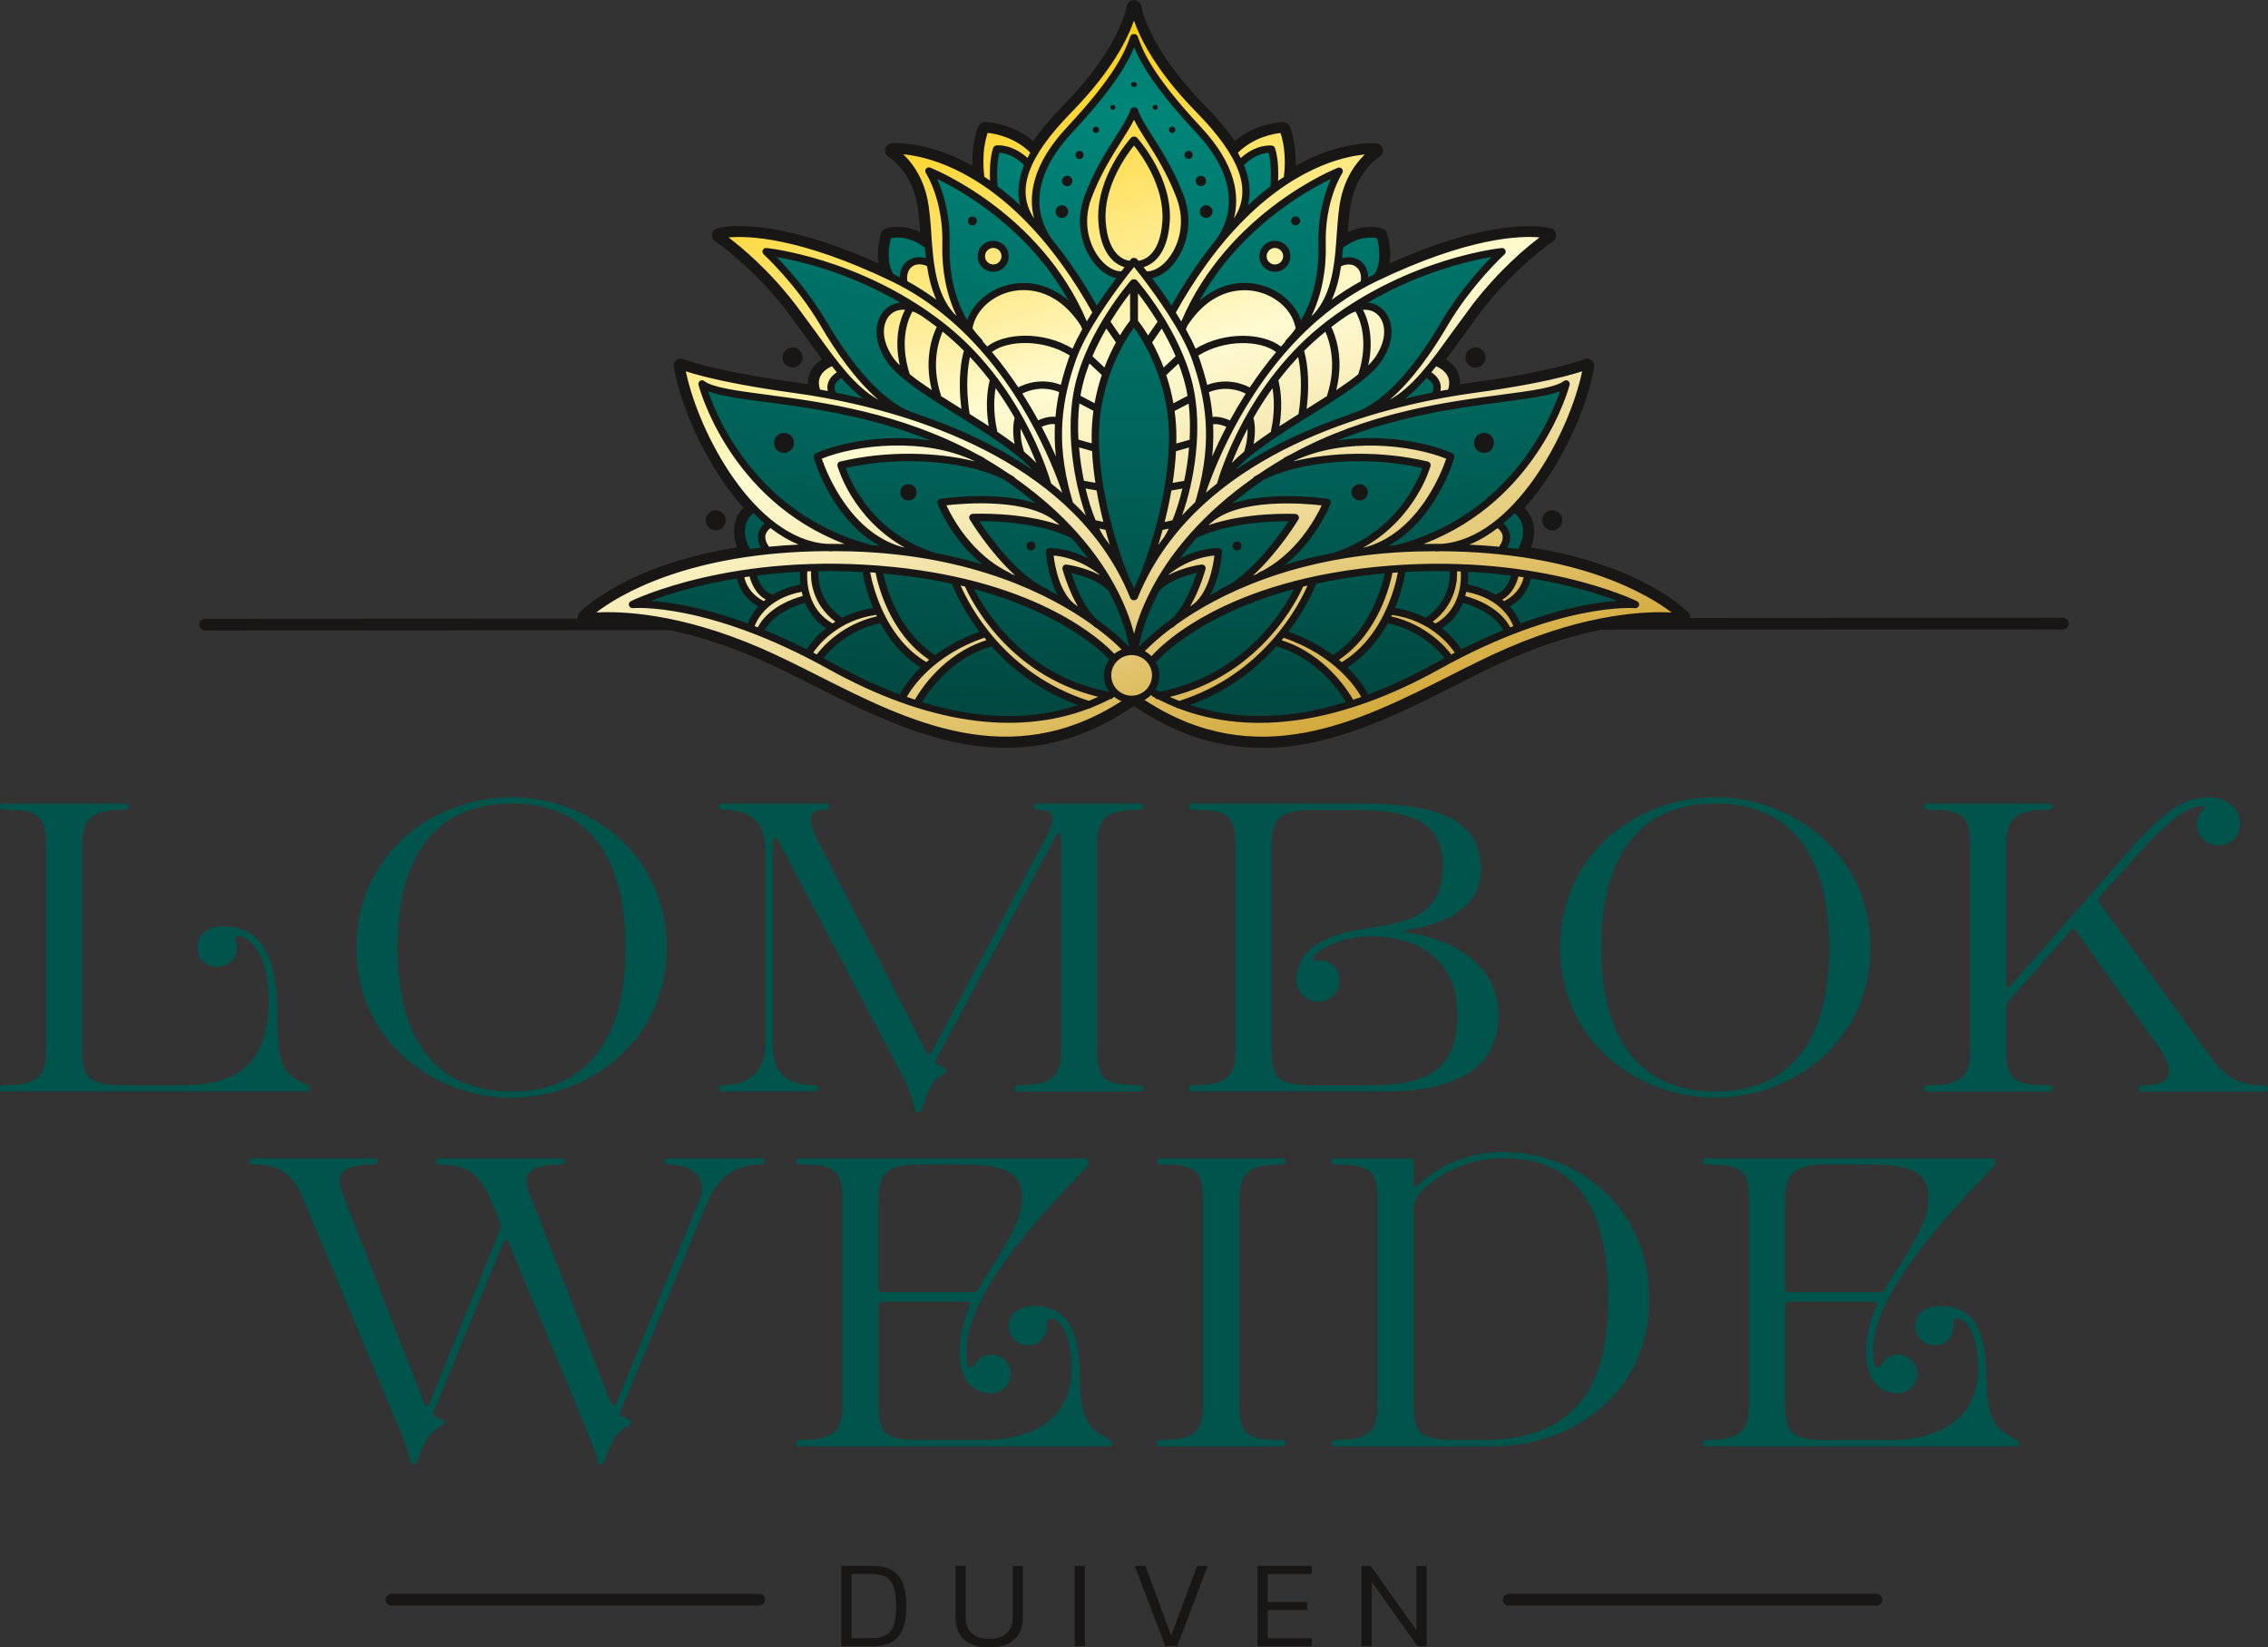 <?xml version="1.0" encoding="UTF-8"?><svg id="Laag_2" xmlns="http://www.w3.org/2000/svg" xmlns:xlink="http://www.w3.org/1999/xlink" viewBox="0 0 466.65 338.88"><rect x="0" y="0" width="466.65" height="338.88" fill="#333333" stroke="none"/><defs><style>.cls-1{fill:#181716;}.cls-1,.cls-2,.cls-3,.cls-4{stroke-width:0px;}.cls-2{fill:url(#Goud);}.cls-3{fill:#00544b;}.cls-4{fill:url(#Naamloos_verloop_15);}</style><linearGradient id="Goud" x1="198.69" y1="9.53" x2="281.59" y2="288.27" gradientUnits="userSpaceOnUse"><stop offset="0" stop-color="#fccb00"/><stop offset=".25" stop-color="#fffad1"/><stop offset=".3" stop-color="#f9f0bf"/><stop offset=".39" stop-color="#ecd892"/><stop offset=".51" stop-color="#d7b14b"/><stop offset=".6" stop-color="#c89516"/><stop offset=".81" stop-color="#e7cb71"/><stop offset=".87" stop-color="#f1dc8d"/><stop offset="1" stop-color="#fffad1"/></linearGradient><radialGradient id="Naamloos_verloop_15" cx="233.12" cy="23.46" fx="233.12" fy="23.46" r="131.03" gradientTransform="translate(295.79 -209.67) rotate(90) scale(1 2.67)" gradientUnits="userSpaceOnUse"><stop offset="0" stop-color="#00867a"/><stop offset="1" stop-color="#00443d"/></radialGradient></defs><g id="Laag_1-2"><path class="cls-1" d="m184.84,336.67c-1.09,1.3-2.86,1.95-5.28,1.95h-6.46v-16.51h6.46c2.41,0,4.17.65,5.27,1.96,1.1,1.31,1.65,3.44,1.65,6.4s-.55,4.91-1.64,6.2Zm-.97-10.27c-.34-.97-.88-1.65-1.63-2.04-.74-.39-1.76-.59-3.06-.59h-3.97v13.2h3.97c1.23,0,2.22-.18,2.96-.54.74-.36,1.3-1.01,1.68-1.95.38-.94.56-2.28.56-4.03s-.17-3.1-.51-4.06Z"/><path class="cls-1" d="m207.13,335.96c.83-.75,1.24-1.87,1.24-3.36v-10.49h2.1v10.46c0,2.05-.59,3.62-1.78,4.69s-2.9,1.62-5.14,1.62-3.98-.54-5.17-1.62-1.78-2.64-1.78-4.69v-10.46h2.1v10.49c0,1.49.42,2.61,1.26,3.36s2.03,1.13,3.59,1.13,2.75-.38,3.58-1.13Z"/><path class="cls-1" d="m221.12,322.11h2.1v16.51h-2.1v-16.51Z"/><path class="cls-1" d="m248.48,322.11l-6.26,16.51h-2.46l-6.28-16.51h2.18l5.31,14.38,5.33-14.38h2.18Z"/><path class="cls-1" d="m258.73,322.11h11.15v1.67h-9.05v5.77h8.13v1.64h-8.13v5.79h9.05v1.64h-11.15v-16.51Z"/><path class="cls-1" d="m282.24,338.62h-2.1v-16.51h1.9l9.41,13.28v-13.28h2.1v16.51h-1.92l-9.38-13.26v13.26Z"/><path class="cls-1" d="m425.65,128.27c0-.66-.54-1.2-1.2-1.2l-382.26.22c-.66,0-1.2.54-1.2,1.2s.54,1.2,1.2,1.2l382.27-.22c.66,0,1.2-.54,1.2-1.2h0Z"/><rect class="cls-1" x="117.19" y="290.01" width="2.4" height="78.1" rx="1.2" ry="1.2" transform="translate(447.45 210.67) rotate(90)"/><rect class="cls-1" x="347.06" y="290.01" width="2.4" height="78.1" rx="1.2" ry="1.2" transform="translate(677.32 -19.2) rotate(90)"/><path class="cls-3" d="m16.92,173.87v42.05c0,6.28,1.67,7.31,8.85,7.31h11.41c10.38,0,18.08-3.08,18.08-17.69,0-10-4.36-12.95-6.15-12.95-.51,0-.64.26-.64.51,0,.13,0,.26.13.77s.13.64.13,1.03c0,2.31-1.8,3.97-4.1,3.97s-3.97-1.67-3.97-3.97c0-2.56,2.05-4.36,5.13-4.36,6.28,0,11.28,3.72,11.28,17.95,0,9.87.77,12.56,6.03,14.62.38.13.64.38.64.77s-.13.64-.51.64H.51c-.38,0-.51-.26-.51-.64s.26-.64.64-.64c6.79,0,8.85-1.54,8.85-7.31v-42.05c0-6.28-1.67-7.31-8.85-7.31-.38,0-.64-.26-.64-.64s.13-.64.51-.64h25.39c.38,0,.51.26.51.64s-.26.64-.64.64c-6.79,0-8.85,1.54-8.85,7.31Z"/><path class="cls-3" d="m105.25,225.8c-15.77,0-31.92-11.41-31.92-30.9s16.15-30.9,31.92-30.9,31.92,11.54,31.92,30.9-16.15,30.9-31.92,30.9Zm0-1.28c15.51,0,23.46-10.64,23.46-29.62s-7.95-29.62-23.46-29.62-23.46,10.64-23.46,29.62,7.95,29.62,23.46,29.62Z"/><path class="cls-3" d="m215.12,172.46c.9-1.8,1.41-3.08,1.41-3.97,0-1.41-1.03-1.92-3.2-1.92-.38,0-.64-.26-.64-.64s.13-.64.51-.64h21.54c.39,0,.51.26.51.64s-.26.64-.64.64c-6.8,0-8.85,1.54-8.85,7.31v42.05c0,6.28,1.67,7.31,8.85,7.31.38,0,.64.26.64.64s-.13.64-.51.64h-25.38c-.38,0-.51-.26-.51-.64s.26-.64.64-.64c6.79,0,8.85-1.54,8.85-7.31v-43.21c0-.77-.13-1.28-.51-1.28-.26,0-.51.38-1.15,1.54l-24.1,45c-.13.13-.13.39-.13.51,0,.51,1.03.77,1.54,1.03.38.13.77.38.77.64,0,.38-.13.64-.77.9-2.18.9-3.33,3.97-4.36,7.18-.13.38-.38.64-.77.64-.26,0-.64-.26-.64-.64,0-.64-1.03-3.97-2.18-6.28l-25.39-48.08c-.64-1.15-.9-1.54-1.15-1.54-.38,0-.51.51-.51,1.28v41.03c0,6.28,2.95,8.59,8.85,8.59.38,0,.64.26.64.64s-.13.64-.51.64h-19.49c-.38,0-.51-.26-.51-.64s.26-.64.64-.64c5.51,0,8.85-2.82,8.85-8.59v-39.49c0-6.28-2.95-8.59-8.85-8.59-.38,0-.64-.26-.64-.64s.13-.64.51-.64h21.54c.38,0,.51.26.51.64s-.26.64-.64.64c-2.18,0-3.08.51-3.08,1.92,0,.9.38,2.31,1.28,4.1l22.56,43.85c.13.26.26.39.51.39s.38-.13.51-.39l23.46-43.97Z"/><path class="cls-3" d="m308.32,208.62c0,11.28-8.85,15.9-23.59,15.9h-39.49c-.38,0-.51-.26-.51-.64s.26-.64.64-.64c6.79,0,8.85-1.54,8.85-7.31v-42.05c0-6.28-1.67-7.31-8.85-7.31-.38,0-.64-.26-.64-.64s.13-.64.51-.64h33.21c12.56,0,26.28.9,26.28,13.59,0,8.33-8.33,11.41-15.51,12.44-.13,0-.26.13-.26.26s.13.26.26.26c9.1,1.03,19.1,6.41,19.1,16.8Zm-46.67,7.31c0,6.28,1.67,7.31,8.85,7.31h11.28c12.05,0,18.08-3.2,18.08-14.49,0-10.51-6.92-16.15-17.95-16.15-5.9,0-11.67,2.95-11.67,4.61,0,.26.13.51.51.51.26,0,.38-.13.77-.13,2.18,0,4.1,1.41,4.1,4.1,0,2.44-1.92,4.36-4.36,4.36s-4.49-1.92-4.49-4.61c0-7.69,9.23-9.74,15.38-10.64,8.33-1.15,14.74-2.95,14.74-12.82s-8.08-11.41-19.49-11.41h-6.92c-6.79,0-8.85,1.54-8.85,7.31v42.05Z"/><path class="cls-3" d="m352.93,225.8c-15.77,0-31.92-11.41-31.92-30.9s16.16-30.9,31.92-30.9,31.92,11.54,31.92,30.9-16.16,30.9-31.92,30.9Zm0-1.28c15.51,0,23.46-10.64,23.46-29.62s-7.95-29.62-23.46-29.62-23.46,10.64-23.46,29.62,7.95,29.62,23.46,29.62Z"/><path class="cls-3" d="m427.16,191.44c-.26-.38-.38-.38-.51-.38s-.26,0-.51.26l-12.31,13.97c-.77.9-1.03,1.54-1.03,2.56v8.08c0,6.28,1.67,7.31,8.85,7.31.38,0,.64.26.64.64s-.13.64-.51.64h-25.38c-.39,0-.51-.26-.51-.64s.26-.64.64-.64c6.79,0,8.85-1.54,8.85-7.31v-42.05c0-6.28-1.67-7.31-8.85-7.31-.38,0-.64-.26-.64-.64s.13-.64.51-.64h25.38c.38,0,.51.26.51.64s-.26.64-.64.64c-6.8,0-8.85,1.54-8.85,7.31v28.72c0,.26.13.51.26.51.26,0,.39-.13.77-.51l23.85-27.18c7.56-8.59,11.54-11.41,17.05-11.41,2.44,0,6.15,1.67,6.15,5.26,0,2.56-1.67,4.62-4.49,4.62-2.44,0-4.36-1.92-4.36-4.36,0-1.28.51-2.31,1.41-3.08.13-.13.26-.26.26-.38s-.13-.26-.51-.26c-3.21,0-7.05,2.95-14.36,11.03l-6.54,7.31c-.26.26-.51.64-.51.9s.13.51.26.77l21.15,29.36c3.72,5.13,5.64,8.08,12.82,8.08.38,0,.64.26.64.64s-.13.64-.51.64h-25.51c-.38,0-.51-.26-.51-.64s.26-.64.64-.64c3.97,0,5.51-1.03,5.51-2.82,0-1.41-.64-2.82-1.92-4.74l-17.18-24.23Z"/><path class="cls-3" d="m89.23,290.32c-.13.26-.13.38-.13.51,0,.51.9.77,1.54,1.03.38.13.77.38.77.64,0,.38-.13.64-.77.9-2.18.9-3.72,3.97-4.74,7.18-.13.38-.38.64-.77.64-.26,0-.64-.26-.64-.64,0-.64-1.15-3.85-2.18-6.28l-19.74-47.31c-2.18-5.26-4.49-7.44-10.64-7.44-.38,0-.64-.26-.64-.64s.13-.64.51-.64h25.39c.38,0,.51.26.51.64s-.26.64-.64.64c-4.74,0-7.18.9-7.18,3.46,0,.77.26,1.54.64,2.56l16.8,43.21c.13.26.26.39.51.39.13,0,.38-.13.51-.39l14.49-35.64c.13-.26.13-.64.13-1.03s-.13-.77-.26-1.15l-1.67-3.97c-2.31-5.26-4.49-7.44-10.64-7.44-.38,0-.64-.26-.64-.64s.13-.64.51-.64h25.39c.38,0,.51.26.51.64s-.26.64-.64.64c-4.74,0-7.18.9-7.18,3.46,0,.77.26,1.54.64,2.56l16.79,43.21c.13.26.26.39.51.39.13,0,.38-.13.51-.39l17.18-42.05c.26-.77.51-1.54.51-2.31,0-3.08-3.08-4.87-7.05-4.87-.38,0-.64-.26-.64-.64s.13-.64.51-.64h19.49c.38,0,.51.26.51.64s-.26.64-.64.64c-6.41,0-9.36,3.46-11.54,8.72l-17.44,42.05c-.13.26-.13.38-.13.51,0,.51.9.77,1.54,1.03.38.13.77.38.77.64,0,.38-.13.64-.77.9-2.18.9-3.72,3.97-4.74,7.18-.13.38-.38.64-.77.64-.26,0-.64-.26-.64-.64,0-.64-1.15-3.85-2.18-6.28l-16.15-38.85c-.13-.26-.26-.38-.51-.38s-.38.13-.51.38l-14.36,34.87Z"/><path class="cls-3" d="m181.53,267.75c-.51,0-.77.26-.77.9v20.26c0,6.28,1.67,7.31,8.85,7.31h12.69c10.38,0,18.21-4.49,18.21-14.74,0-7.05-2.44-10.26-4.23-10.26-.77,0-.9.64-.9,1.54,0,2.18-1.41,3.97-3.97,3.97-2.05,0-3.85-1.79-3.85-3.85,0-2.69,2.18-4.23,5.26-4.23,6.41,0,9.36,4.61,9.36,14.62s2.82,11.03,6.03,12.82c.38.26.64.38.64.77s-.13.64-.51.64h-63.98c-.38,0-.51-.26-.51-.64s.26-.64.64-.64c6.79,0,8.85-1.54,8.85-7.31v-42.05c0-6.28-1.67-7.31-8.85-7.31-.38,0-.64-.26-.64-.64s.13-.64.51-.64h58.59c.77,0,1.03.26,1.03.77,0,.77-.38,1.03-.9,1.54-6.28,6.67-24.23,24.62-24.23,37.18,0,3.21.26,3.46,1.03,3.46.26,0,.51-.26.77-.64.51-.77,1.28-1.92,3.46-1.92,2.05,0,3.85,1.8,3.85,3.85,0,2.31-1.79,4.1-4.1,4.1-3.97,0-6.41-3.33-6.41-8.33,0-3.59.9-6.67,2.05-9.49.13-.38.13-.51.13-.64,0-.26-.13-.38-.51-.38h-17.56Zm18.72-1.92c.51,0,.9-.26,1.15-.77.64-1.28,1.15-1.92,3.46-5.64,4.23-6.79,5.38-9.61,5.38-13.21,0-5.64-4.62-6.67-12.56-6.67h-8.08c-6.79,0-8.85,1.54-8.85,7.31v18.08c0,.64.26.9.77.9h18.72Z"/><path class="cls-3" d="m254.99,246.86v42.05c0,6.28,1.67,7.31,8.85,7.31.39,0,.64.26.64.64s-.13.64-.51.64h-25.39c-.38,0-.51-.26-.51-.64s.26-.64.64-.64c6.79,0,8.85-1.54,8.85-7.31v-42.05c0-6.28-1.67-7.31-8.85-7.31-.38,0-.64-.26-.64-.64s.13-.64.51-.64h25.39c.38,0,.51.26.51.64s-.26.64-.64.64c-6.79,0-8.85,1.54-8.85,7.31Z"/><path class="cls-3" d="m309.35,236.98c14.87,0,30,11.03,30,30.39s-16.15,30.13-31.92,30.13h-32.95c-.38,0-.51-.26-.51-.64s.26-.64.64-.64c6.79,0,8.85-1.54,8.85-7.31v-42.05c0-6.15-1.67-7.31-8.85-7.31-.38,0-.64-.26-.64-.64s.13-.64.51-.64h15.64c.64,0,.77.39.77.9v4.36c0,.38.13.51.26.51.26,0,.51-.13.77-.39,5.38-5,11.79-6.67,17.44-6.67Zm-18.46,11.92v40c0,6.28,1.67,7.31,8.85,7.31h5.26c17.69,0,25.9-9.36,25.9-28.85s-6.92-29.1-21.54-29.1c-6.67,0-12.05,2.44-16.41,6.28-1.41,1.15-2.05,2.82-2.05,4.36Z"/><path class="cls-3" d="m368.06,267.75c-.51,0-.77.26-.77.9v20.26c0,6.28,1.67,7.31,8.85,7.31h12.69c10.38,0,18.2-4.49,18.2-14.74,0-7.05-2.44-10.26-4.23-10.26-.77,0-.9.64-.9,1.54,0,2.18-1.41,3.97-3.97,3.97-2.05,0-3.85-1.79-3.85-3.85,0-2.69,2.18-4.23,5.26-4.23,6.41,0,9.36,4.61,9.36,14.62s2.82,11.03,6.03,12.82c.38.26.64.38.64.77s-.13.64-.51.64h-63.97c-.39,0-.51-.26-.51-.64s.26-.64.64-.64c6.79,0,8.85-1.54,8.85-7.31v-42.05c0-6.28-1.67-7.31-8.85-7.31-.38,0-.64-.26-.64-.64s.13-.64.51-.64h58.59c.77,0,1.03.26,1.03.77,0,.77-.38,1.03-.9,1.54-6.28,6.67-24.23,24.62-24.23,37.18,0,3.21.26,3.46,1.03,3.46.26,0,.51-.26.77-.64.51-.77,1.28-1.92,3.46-1.92,2.05,0,3.85,1.8,3.85,3.85,0,2.31-1.8,4.1-4.1,4.1-3.97,0-6.41-3.33-6.41-8.33,0-3.59.9-6.67,2.05-9.49.13-.38.13-.51.13-.64,0-.26-.13-.38-.51-.38h-17.56Zm18.72-1.92c.51,0,.9-.26,1.15-.77.64-1.28,1.15-1.92,3.46-5.64,4.23-6.79,5.38-9.61,5.38-13.21,0-5.64-4.62-6.67-12.56-6.67h-8.08c-6.8,0-8.85,1.54-8.85,7.31v18.08c0,.64.26.9.77.9h18.72Z"/><path class="cls-1" d="m259.7,153.82c-9.23,0-17.8-2.78-26.2-8.49-.01,0-.02-.01-.03-.02-.11.01-.21.02-.32.03-8.41,5.71-16.97,8.48-26.19,8.48-14.18,0-27.61-6.77-39.46-12.75-4.23-2.14-8.15-4.11-11.98-5.76-14.37-6.19-25.35-7.12-30.61-7.12-2.79,0-4.3.25-4.31.25-.08.02-.17.02-.25.02-.55,0-1.05-.3-1.31-.78-.3-.56-.21-1.25.24-1.72.39-.4,9.62-9.75,32.38-13.37-1.62-4.23.14-6.94,1.3-8.16-7.62-8.49-12.95-20.9-14.32-28.95-.09-.54.12-1.08.55-1.41.26-.2.58-.31.91-.31.2,0,.4.04.58.12.06.03,5.82,2.42,23.15,4.79.76.1,1.56.22,2.41.35-.04-.93.14-1.8.54-2.6.59-1.2,1.56-2.01,2.36-2.51-.95-1.27-1.9-2.59-2.87-3.94l-4.32-5.88c-7.04-9.19-14.5-14.25-14.82-14.46-.47-.31-.73-.88-.65-1.44.08-.57.49-1.04,1.03-1.21.26-.08,1.72-.48,4.58-.48,5.3,0,14.53,1.35,28.66,7.68-.43-2.89.35-5.63.53-6.22.15-.45.49-.8.92-.95.09-.03,1.01-.35,2.45-.35,1.15,0,2.81.21,4.68,1.11-.17-2.44-.35-4.75-.8-6.68-1.45-6.25-5.66-8.82-5.7-8.84-.56-.33-.84-.97-.7-1.59.14-.63.66-1.1,1.3-1.16.11-.01.45-.04,1.02-.04,2.26,0,8.14.47,15.63,4.64-.06-2.15.1-5.25,1.19-8.06.22-.56.77-.94,1.38-.94.08,0,5.43.1,9.96,3.92,1.56-2.32,3.58-4.72,6.3-7.49,11.65-11.88,12.88-20.12,12.89-20.2.08-.67.62-1.19,1.29-1.27h.03s.34-.02.34-.02h.03c.71.06,1.29.59,1.37,1.29.01.08,1.24,8.32,12.89,20.2,2.72,2.77,4.74,5.17,6.3,7.49,4.53-3.81,9.88-3.92,9.94-3.92.63,0,1.18.37,1.4.94,1.09,2.81,1.25,5.91,1.19,8.06,7.48-4.17,13.37-4.64,15.63-4.64.56,0,.91.03,1.01.04.64.06,1.17.53,1.3,1.16.14.62-.14,1.27-.7,1.6-.04.03-4.25,2.61-5.7,8.84-.45,1.93-.63,4.23-.8,6.68,1.87-.9,3.53-1.11,4.68-1.11,1.45,0,2.36.31,2.46.35.43.15.77.5.91.94.05.14,1,3.11.54,6.24,14.13-6.33,23.36-7.68,28.66-7.68,2.86,0,4.32.4,4.58.48.55.17.95.64,1.03,1.2.08.56-.17,1.13-.65,1.45-.31.21-7.77,5.27-14.82,14.47l-4.32,5.87c-.99,1.37-1.94,2.68-2.87,3.94.8.5,1.76,1.31,2.36,2.51.4.81.58,1.68.54,2.6.85-.13,1.65-.25,2.41-.35,17.3-2.36,23.09-4.76,23.14-4.79.19-.08.38-.12.58-.12.33,0,.66.11.92.32.42.33.63.87.54,1.41-1.36,8.05-6.69,20.46-14.32,28.95,1.16,1.22,2.92,3.94,1.31,8.16,22.83,3.64,31.99,12.97,32.38,13.38.44.45.54,1.16.24,1.72-.25.48-.75.78-1.3.78-.08,0-.17,0-.26-.02-.01,0-1.53-.25-4.31-.25-5.26,0-16.24.92-30.6,7.12-3.84,1.65-7.76,3.63-11.92,5.73-11.9,6.01-25.33,12.78-39.52,12.78Zm-22.87-9.86c7.34,4.61,14.83,6.85,22.89,6.85,13.57,0,26.62-6.58,38.12-12.39,4.21-2.12,8.18-4.13,12.12-5.83,8.95-3.86,16.57-5.79,22.62-6.69-5.89.46-18.57,2.66-36,12.35-13.34,7.41-25.95,11.17-37.51,11.17-5.91,0-11.53-1-16.73-2.97-.22-.03-.43-.11-.62-.23-1.23-.49-2.46-1.04-3.67-1.66-.35-.05-.67-.21-.9-.46l-.31-.16s-.03.02-.04.03Zm-102.76-18.06c6.06.9,13.67,2.83,22.62,6.69,3.91,1.69,7.86,3.68,12.04,5.79,11.6,5.85,24.64,12.44,38.21,12.44,7.87,0,15.2-2.14,22.37-6.53,0,0-.01,0-.02-.01-.2.15-.44.25-.7.29-1.21.61-2.44,1.17-3.67,1.66-.19.13-.4.2-.61.23-5.19,1.97-10.82,2.97-16.73,2.97-11.55,0-24.17-3.76-37.51-11.17-17.43-9.69-30.11-11.89-36-12.35Zm113,19.02c3.86,1.09,7.92,1.64,12.12,1.64,5.26,0,10.85-.87,16.64-2.57-1.69-2.57-5.98-8.06-12.97-10.22-4.49,4.91-9.79,8.65-15.79,11.16Zm-56.24-.93c5.79,1.71,11.38,2.57,16.64,2.57h0c4.19,0,8.26-.55,12.12-1.64-6-2.5-11.3-6.25-15.79-11.16-6.99,2.16-11.28,7.65-12.97,10.22Zm85-4.9c1.43,1.65,2.4,3.11,2.92,3.97.09-.03.17-.06.26-.09-.61-.95-1.63-2.34-3.17-3.88Zm-87.92,3.97c.52-.86,1.48-2.32,2.91-3.97-1.55,1.54-2.57,2.93-3.17,3.88.09.03.17.06.26.09Zm44.94-7.58c-.92,0-1.79.36-2.45,1.01-.65.65-1.01,1.52-1.01,2.45,0,1.91,1.55,3.45,3.46,3.45s3.46-1.55,3.46-3.45c0-.93-.36-1.79-1.01-2.45s-1.52-1.01-2.44-1.01Zm-61.35.18c4.52,2.51,8.99,4.62,13.3,6.28.58-.99,1.69-2.67,3.5-4.55-2.99-2.03-5.53-4.86-7.54-8.4-5.36,1.3-8.76,4.49-10.22,6.14l.96.52Zm106.85,1.73c1.81,1.88,2.93,3.56,3.51,4.55,4.31-1.66,8.78-3.76,13.3-6.27.33-.18.65-.36.96-.53-1.46-1.65-4.87-4.85-10.22-6.14-2.01,3.54-4.54,6.36-7.54,8.4Zm-39.63-1.05c.36.81.55,1.7.55,2.59s-.19,1.76-.54,2.57c15.35-3.11,23.19-14.1,26.06-19.2-17.75,5.11-25.38,13.27-26.07,14.03Zm-36.84-14.04c2.8,4.97,10.34,15.58,25.01,18.97-.29-.74-.45-1.53-.45-2.34,0-1.15.3-2.26.88-3.24-2.17-2.14-9.97-8.93-25.44-13.38Zm35.02,11.64c2.54-2.69,15.65-14.95,45.85-18.04,4.42-.45,8.87-.68,13.22-.68,25.35,0,41.07,7.71,41.23,7.79.64.32.95,1.05.75,1.74-.06.22-.18.42-.33.58,1.44-.1,2.74-.14,3.92-.14h.07c-6.18-4.1-20.19-10.92-45.03-11.09-.38.03-.72.05-1.07.05-.14,0-.26-.02-.37-.05-1.16,0-2.33.02-3.54.05-24.35.69-40.12,8.45-49.06,14.84-.18.18-.44.4-.71.61-.13.1-.27.17-.42.22-2.27,1.71-3.82,3.13-4.69,3.99.06.05.12.09.18.14Zm-54.22-15.19c.87,3.37,3.44,10.86,9.73,15.1,2.37-1.71,5.06-3.14,8-4.27-3-4.12-4.56-7.64-5.08-8.92-3.78-.8-7.72-1.41-11.7-1.82-.32-.04-.64-.07-.96-.1Zm83.59,10.83c2.95,1.14,5.64,2.57,8,4.27,6.3-4.25,8.86-11.74,9.73-15.1-.31.03-.63.06-.95.1-3.98.4-7.92,1.02-11.7,1.82-.51,1.27-2.08,4.78-5.08,8.92Zm-95.56-14.36c4.36,0,8.8.23,13.22.68,28.91,2.96,42.18,14.35,45.45,17.63.06-.04.12-.08.19-.12-.9-.86-2.32-2.12-4.3-3.61-.14-.05-.28-.12-.4-.21-.28-.21-.55-.44-.8-.68-8.86-6.33-24.63-14.09-48.99-14.78-1.2-.03-2.38-.05-3.54-.05-.1.03-.23.05-.37.05-.35,0-.69-.02-1.04-.05-24.88.17-38.89,7-45.06,11.09h.07c1.17,0,2.48.04,3.92.14-.15-.16-.27-.36-.33-.58-.2-.69.12-1.42.75-1.74.64-.32,15.97-7.79,41.23-7.79Zm-12.3,14.04c2.39,1,4.85,2.12,7.33,3.35.56-.79,1.57-2.05,3.05-3.35-1.51-1.15-2.69-2.62-3.53-4.39-4.05,1.27-5.99,3.17-6.86,4.39Zm139.48,0c1.49,1.3,2.49,2.55,3.05,3.35,2.49-1.23,4.95-2.36,7.34-3.35-.87-1.22-2.81-3.12-6.86-4.39-.84,1.77-2.02,3.25-3.53,4.39Zm-58.8-7.24c-1.93,3.65-2.98,6.71-3.53,8.79,1.16-1.07,2.86-2.51,5.12-4.13,2.06-1.95,3.61-5.54,4.44-7.83-1.83.5-4.51,1.48-6.03,3.17Zm-17.54-3.17c.84,2.29,2.4,5.9,4.52,7.89,2.22,1.59,3.89,3.01,5.04,4.07-.56-2.09-1.6-5.14-3.53-8.79-1.51-1.69-4.19-2.67-6.03-3.17Zm.77-9.58c6.48,7.3,9.57,14.09,11.02,18.5,1.45-4.41,4.54-11.2,11.01-18.5.08-.12.18-.22.29-.32,3.51-3.93,7.8-7.7,12.65-11.14.11-.16.25-.29.4-.39.33-.21.69-.42,1.07-.62l.4-.28c.36-.24.72-.49,1.09-.73,1.04-.68,2.12-1.34,3.3-2.03.1-.11.22-.21.35-.28l.19-.1c-8.51,4.39-16.62,10.29-22.66,18.22l-.1.15-.03.02c-2.73,3.61-4.93,7.48-6.54,11.5-.22.56-.76.92-1.37.92-.73,0-1.27-.36-1.49-.92-1.61-4.02-3.81-7.89-6.54-11.5l-.09-.07-.04-.09c-6.01-7.88-14.05-13.76-22.5-18.14,0,0,0,0,0,0,.14.08.26.17.36.28,1.19.69,2.27,1.36,3.31,2.03.38.25.75.49,1.11.74l.44.3c.31.17.67.37,1.01.58.16.1.29.23.4.39,4.86,3.43,9.14,7.21,12.74,11.21.04.03.13.12.21.24Zm89.41,15.66c.73.92,1.2,1.77,1.49,2.41,6.82-2.46,12.29-3.62,16.29-4.14-3.47-1.14-8.17-2.42-13.96-3.4-.38,1.32-1.36,3.46-3.81,5.13Zm-174.55-1.73c3.99.52,9.47,1.68,16.29,4.14.29-.64.76-1.49,1.49-2.41-2.46-1.67-3.43-3.81-3.82-5.13-5.8.98-10.49,2.26-13.96,3.4Zm150.85,1.29c1.87.36,3.63.94,5.25,1.73,3.75-2.73,4.28-6.41,4.31-8.03-.52,0-1.05-.01-1.58-.01-2.03,0-4.11.05-6.21.16-.22,1.17-.74,3.46-1.78,6.16Zm-118.93-6.3c.03,1.62.56,5.3,4.31,8.03,1.63-.78,3.39-1.36,5.25-1.73-1.04-2.69-1.56-4.99-1.78-6.16-2.09-.1-4.18-.16-6.2-.16-.53,0-1.06,0-1.58.01Zm133.66,1.46c1.85.41,3.52,1.04,4.99,1.88,1.16-.44,1.84-1.62,2.21-2.54-2.37-.28-4.76-.49-7.14-.62,0,.37-.02.8-.06,1.28Zm-146.03-.65c.38.95,1.06,2.06,2.22,2.53,1.47-.84,3.14-1.47,4.98-1.87-.04-.48-.06-.91-.06-1.28-2.38.13-4.77.34-7.14.62Zm94.06-6.98c.39.02.76.2,1.03.49.26.28.4.67.38,1.07-.01.17-.21,3.58-1.53,7.01.03-.02.07-.03.1-.05,5.39-2.31,10.69-9.25,13.03-12.61-3.86.07-11.4.59-17.14,3.31-.53.61-1.05,1.21-1.55,1.83,2.68-.96,4.75-1.05,5.44-1.05h.25Zm-47.89-4.09c2.34,3.36,7.64,10.3,13.03,12.61.03.02.07.03.1.05-1.32-3.42-1.52-6.84-1.53-7.01-.02-.39.11-.79.38-1.08.26-.29.64-.46,1.03-.48h.24c.7,0,2.77.09,5.44,1.04-.5-.61-1.02-1.22-1.55-1.82-5.74-2.72-13.28-3.24-17.14-3.31Zm30.45,11.32c.16-.34.33-.68.49-1.01.02-.09.04-.2.09-.32.23-.56,5.9-14.44,5.9-28.01,0-10.38-4.41-18.17-6.49-21.26-2.08,3.09-6.48,10.87-6.48,21.26,0,13.79,5.85,27.89,5.91,28.03.04.11.07.21.08.29.17.34.33.68.5,1.02Zm-15.69-4.14c.07.41.15.9.27,1.42.06-.23.17-.45.33-.63.23-.26.55-.44.9-.48-.57-.15-1.07-.24-1.5-.31Zm29.89.31c.35.05.67.22.91.49.16.18.27.4.33.63.11-.52.2-1.01.27-1.42-.43.06-.93.16-1.5.31Zm-51.7-10.85c1.25,2.45,4.16,7.28,8.99,10.7-3.48-3.99-5.81-7.83-5.93-8.04-.27-.44-.28-.99-.04-1.45.26-.47.72-.76,1.24-.79.11,0,.81-.04,1.91-.04,2.6,0,7.04.17,11.67,1.14-3.57-1.45-8.16-1.81-11.84-1.81-2.41,0-4.54.15-5.98.29Zm68.86.38c1.1,0,1.78.03,1.9.04.52.03.99.33,1.23.79.24.44.23,1-.04,1.45-.13.21-2.46,4.06-5.94,8.04,4.82-3.42,7.73-8.24,8.99-10.7-1.43-.14-3.57-.29-5.98-.29-3.69,0-8.29.36-11.86,1.82,4.63-.97,9.08-1.14,11.69-1.14Zm.2-3.65c4.63,0,8.22.54,8.37.56.44.07.83.33,1.06.71.23.39.26.87.1,1.28-.1.26-2.26,5.8-7.16,10.7,2.21-.58,4.45-1.09,6.7-1.51,11.6-3.64,16.24-12.59,17.7-16.28-3.86-.8-7.9-1.2-12.03-1.2-7.68,0-14.93,1.42-19.39,3.8-1.22.84-2.44,1.71-3.62,2.62,2.44-.47,5.21-.7,8.27-.7Zm-89.9-4.52c1.46,3.69,6.12,12.64,17.78,16.3,2.19.41,4.42.91,6.61,1.49-4.94-4.93-7.05-10.45-7.15-10.71-.16-.41-.12-.89.11-1.27.22-.38.61-.64,1.06-.71.15-.02,3.74-.56,8.36-.56,3.06,0,5.83.23,8.27.7-1.19-.91-2.42-1.8-3.69-2.66-4.4-2.34-11.65-3.76-19.32-3.76-4.13,0-8.17.4-12.03,1.2Zm-19.99,9.76c-.71.78-1.72,2.55-.31,5.6.26-.03.53-.07.79-.1-.28-.83-.34-1.65-.16-2.44.15-.69.47-1.32.94-1.89-.43-.38-.85-.77-1.27-1.17Zm156.95,5.6c1.41-3.05.4-4.83-.31-5.6-.42.41-.84.8-1.27,1.17.47.57.8,1.21.95,1.89.18.79.12,1.61-.16,2.44.27.03.53.06.79.1Zm-6.8-.68c.98.07,1.96.15,2.91.24.26-.45.47-.98.37-1.45-.06-.27-.2-.5-.36-.67-.96.71-1.94,1.34-2.92,1.89Zm-146.58-1.89c-.15.18-.3.4-.36.67-.1.47.11,1.01.37,1.45.96-.09,1.93-.17,2.91-.24-.98-.55-1.96-1.18-2.92-1.89Zm164.59-31.72c.43.36.63.94.49,1.49-.06.23-5.65,21.78-27.12,31.81,13.31-.88,24.75-20.05,28.01-33.69-.4.12-.86.25-1.39.39Zm-181.06-.39c3.26,13.62,14.67,32.75,28.01,33.69-21.63-10.08-27.06-31.58-27.11-31.81-.14-.55.06-1.13.49-1.49-.53-.14-.99-.28-1.39-.39Zm139.86,11.92c6.24,0,12.65,1.19,17.14,3.19.67.29,1.02,1.05.82,1.76-.14.48-3.13,10.47-10.82,16.52,19.93-6.11,28.08-22.42,30.67-29.23-2.65.74-6.33,1.23-10.49,1.78-7.78,1.02-18.04,2.37-28.78,6,.48-.02.97-.02,1.45-.02Zm-135.08-7.75c2.6,6.8,10.75,23.11,30.66,29.22-7.73-6.07-10.68-16.04-10.81-16.52-.2-.71.15-1.47.82-1.76,4.49-2,10.9-3.19,17.14-3.19.49,0,.97,0,1.45.02-10.75-3.63-21-4.98-28.78-6-4.32-.57-7.89-1.04-10.49-1.77Zm132.88,10.99c4.92,0,9.69.55,14.2,1.62.38.09.72.34.92.68.2.33.27.73.17,1.12-.1.37-1.96,6.75-7.81,12.47,5.52-4.36,8.44-11.12,9.41-13.74-4.02-1.51-9.46-2.4-14.72-2.4-1.84,0-3.63.11-5.35.32,1.05-.05,2.11-.08,3.18-.08Zm-109.75,2.16c.97,2.6,3.85,9.28,9.3,13.65-5.83-5.72-7.6-12.02-7.69-12.36-.1-.39-.04-.8.16-1.14.2-.34.53-.59.93-.68,4.5-1.08,9.28-1.62,14.19-1.62,1.07,0,2.14.03,3.2.08-1.73-.21-3.52-.32-5.37-.32-5.26,0-10.7.89-14.72,2.4Zm56.03,11.63c-.4-1.66-.74-3.29-1.03-4.89l-.66-.12c.47,1.79,1.01,3.49,1.6,4.99l.09.02Zm15.61-4.89c-.29,1.61-.63,3.25-1.03,4.89l.09-.02c.59-1.5,1.14-3.2,1.61-4.99l-.66.12Zm4.97-20.05c1.17,7.55-.02,15.8-1.76,21.86.13-.13.27-.26.4-.39,0,0,0-.02,0-.03h0s.09-.31.25-.82c2.4-8.37,2.25-14.96,1.11-20.62Zm-24.82,21.86c-1.74-6.06-2.93-14.31-1.76-21.86-1.14,5.67-1.29,12.26,1.11,20.65.14.44.22.72.24.8v.03c.14.13.27.25.41.38Zm27.89-4.23s.05-.04.07-.06c.05-.16.11-.37.19-.63-.09.23-.18.46-.26.69Zm-32.72,0c-.09-.23-.17-.46-.27-.69.08.26.14.47.19.63.02.02.05.04.07.06Zm25.69-5.74c-.1,1.65-.28,3.35-.52,5.07l.89-.16c.35-1.75.61-3.5.79-5.25l-1.17.33Zm-18.15,5.07c-.24-1.74-.42-3.44-.52-5.07l-1.17-.33c.18,1.75.45,3.51.79,5.25l.89.16Zm40.45-5.46c.12-.06.24-.12.36-.17.04-.02.08-.04.12-.07-.16.08-.32.16-.48.24Zm18.35-30.97c.65.29,1.24.68,1.74,1.17,2.22,2.18,3.04,6.54-.12,11.36-2.43,3.71-8.51,7.49-14.94,11.49-2.64,1.64-5.31,3.31-7.77,4.98,4.66-2.44,9.75-4.59,15.22-6.45.15-.11.31-.18.48-.23,5.48-1.5,11.85-8.03,17.91-18.39,2.95-5.04,6.46-9.26,8.94-11.96-4.61.97-12.79,3.21-21.47,8.01Zm-94.11,22.57c5.47,1.85,10.56,4,15.21,6.44-2.45-1.68-5.12-3.34-7.75-4.97-6.43-4-12.51-7.79-14.94-11.5-3.16-4.82-2.34-9.18-.12-11.36.5-.5,1.09-.89,1.74-1.18-8.69-4.79-16.86-7.03-21.47-8,2.48,2.7,5.99,6.92,8.94,11.96,6.07,10.36,12.44,16.89,17.93,18.39.16.04.32.12.46.23Zm34.68,5.69c0-.11,0-.23,0-.34,0-1.64.1-3.31.31-4.97l-1.49-.78c-.16,1.82-.2,3.74-.11,5.73l1.29.36Zm18.58-5.31c.2,1.66.31,3.33.31,4.97,0,.11,0,.23,0,.34l1.29-.36c.09-1.99.05-3.92-.11-5.73l-1.49.78Zm-27.13,3.26c.32.62.64,1.26.95,1.9-.01-.7,0-1.4.02-2.11-.34.04-.68.12-.97.21Zm35.03-.21c.02.7.03,1.4.02,2.11.31-.64.63-1.27.95-1.9-.29-.09-.63-.18-.97-.21Zm8.32-1.92c.15.7.34,1.97.2,3.68.6-.43,1.25-.88,1.94-1.35.58-2.61.62-4.89.51-6.56-.92,1.36-1.81,2.78-2.64,4.23Zm-52.84,2.33c.69.47,1.33.91,1.93,1.35-.14-1.72.05-2.99.2-3.68-.82-1.43-1.71-2.84-2.64-4.22-.11,1.67-.07,3.95.51,6.56Zm57.97-10c.28,1.2.78,4.02.36,7.79.77-.49,1.54-.98,2.32-1.47.66-4.32.46-7.62.15-9.72-.98,1.09-1.92,2.22-2.83,3.39Zm-63.66,6.32c.78.49,1.55.98,2.32,1.47-.43-3.78.07-6.6.36-7.79-.9-1.16-1.85-2.3-2.83-3.39-.31,2.09-.52,5.39.15,9.72Zm50,.28c.98.02,1.91.29,2.58.55.79-1.43,1.64-2.86,2.51-4.26-.75-.29-1.81-.58-3.07-.58-.88,0-1.75.14-2.61.42.26,1.3.45,2.58.58,3.87Zm-38.75-3.72c.87,1.39,1.72,2.82,2.52,4.26.67-.26,1.6-.53,2.58-.55.14-1.3.33-2.58.59-3.87-.85-.28-1.73-.42-2.61-.42-1.27,0-2.33.29-3.08.58Zm-17.13-.26c.87.55,1.75,1.11,2.66,1.68-.5-5.27.2-8.86.58-10.33-1.04-1.03-2.13-2.02-3.26-2.97-.78,2.17-1.71,6.36.02,11.62Zm74.87-8.65c.38,1.46,1.08,5.04.58,10.33.9-.56,1.79-1.12,2.66-1.68,0,0,0,0,0-.01,1.72-5.25.8-9.44.01-11.61-1.12.94-2.21,1.94-3.26,2.97Zm-44.46,9.47c.3-1.5.69-3,1.17-4.49l-1.39-1.31c-.43,1.21-.78,2.39-1.05,3.53-.11.48-.21.96-.3,1.45l1.57.83Zm16.11-4.49c.49,1.52.87,3,1.17,4.49l1.57-.82c-.09-.49-.19-.97-.3-1.45-.27-1.13-.62-2.31-1.05-3.53l-1.39,1.31Zm-68.27,2.76c.79.16,1.57.32,2.35.49-.6-.58-1.22-1.22-1.84-1.91-.27.24-.46.49-.54.74-.05.14-.08.35.03.68Zm121.09-1.42c-.63.7-1.24,1.33-1.84,1.91.78-.17,1.57-.33,2.35-.49.12-.34.08-.54.03-.68-.08-.25-.27-.5-.54-.74Zm-124.12.85c.01-.36.07-.71.18-1.04.29-.88.87-1.56,1.44-2.06-.05-.07-.1-.13-.16-.2-.48.26-1.17.74-1.53,1.47-.25.51-.3,1.11-.15,1.79.07.01.14.03.21.04Zm126.03-3.1c.57.49,1.14,1.17,1.44,2.06.11.34.17.68.18,1.04.07-.01.14-.03.21-.04.15-.68.1-1.28-.15-1.79-.36-.72-1.05-1.2-1.53-1.47-.05.07-.1.13-.16.2Zm-43.37,1.3c2.03,0,3.68.55,4.72,1.02,1.46-2.16,3-4.24,4.61-6.18-1.42-.82-3.47-1.28-5.75-1.28-2.96,0-5.88.76-8.31,2.15,0,.01,0,.03.01.04.57,1.66,1.05,3.22,1.44,4.75,1.07-.32,2.16-.49,3.26-.49Zm-47.01-5.17c1.61,1.95,3.15,4.03,4.61,6.18,1.04-.47,2.69-1.02,4.72-1.02,1.1,0,2.19.16,3.26.49.39-1.5.87-3.06,1.45-4.75v-.04c-2.41-1.39-5.33-2.15-8.29-2.15-2.28,0-4.32.46-5.75,1.28Zm69.67-5.1c.76,1.74,2.1,5.8,1.19,11.15,1.09-.75,2.02-1.44,2.83-2.09,1.86-5.94.52-9.91-.28-11.56-.4.18-.8.41-1.19.68l-.11.07h-.03c-.87.61-1.68,1.19-2.42,1.75Zm-87.02,9.06c.81.64,1.74,1.33,2.83,2.09-.91-5.36.44-9.41,1.2-11.15-.75-.56-1.55-1.14-2.43-1.74l-.12-.08c-.39-.27-.79-.5-1.19-.68-.81,1.65-2.14,5.62-.29,11.56Zm39.16-2.21c.54-1.32,1.14-2.61,1.8-3.85l-1.06-1.53c-.77,1.4-1.46,2.78-2.06,4.14l1.32,1.24Zm10.94-3.85c.66,1.23,1.26,2.52,1.8,3.85l1.32-1.24c-.6-1.36-1.29-2.75-2.06-4.14l-1.06,1.53Zm43.72-5.95c.71,1.75,1.39,4.46,1.05,8.06,2.02-3.28,1.63-6.02.32-7.32-.38-.38-.84-.62-1.37-.75Zm-96.57,0c-.53.12-.98.37-1.37.75-1.32,1.29-1.7,4.03.32,7.32-.35-3.61.33-6.31,1.05-8.06Zm59.76,3.16c.57,1.04,1.08,2.05,1.52,3,2.79-1.52,6.08-2.35,9.38-2.35,3.04,0,5.81.71,7.74,1.97.1-.11.2-.22.3-.33.07-.21.18-.41.33-.56.42-.42,1.04-1.09,1.74-2.04-.67-3.1-3.61-5.83-7.26-6.68-.55-.13-1.43-.28-2.5-.28-2.99,0-7.33,1.19-11.08,6.88l-.17.4Zm-33.85.65c3.29,0,6.59.83,9.38,2.35.44-.95.95-1.96,1.52-3-.04-.1-.19-.45-.19-.45-3.7-5.62-8.06-6.82-11.05-6.82-1.06,0-1.95.15-2.5.28-3.65.86-6.59,3.58-7.26,6.68.69.94,1.31,1.61,1.72,2.02.16.16.28.36.34.58.1.11.2.22.3.33,1.93-1.26,4.71-1.97,7.74-1.97Zm98.09-18.06c.58,0,1.11.34,1.35.88.26.59.11,1.27-.36,1.7-.07.07-6.68,6.11-11.64,14.58-.23.39-.45.77-.68,1.14.09-.12,4.62-6.29,4.62-6.29,4.65-6.07,9.36-10.34,12.43-12.82h-.18c-3.15,0-8.95.56-17.62,3.49,7-2.19,11.84-2.67,11.93-2.68h.14Zm-157.16-.81c3.07,2.48,7.78,6.75,12.42,12.81l4.36,5.93c.08.11.16.22.24.34-.22-.37-.44-.73-.66-1.11-4.97-8.5-11.56-14.52-11.63-14.58-.48-.43-.63-1.11-.37-1.7.24-.54.77-.88,1.35-.88h.14c.1.02,5.08.52,12.25,2.79-8.85-3.03-14.75-3.6-17.95-3.6h-.18Zm82.98,16.23c.29.38.78,1.05,1.38,1.97l1.06-1.53c-.87-1.4-1.71-2.63-2.44-3.64v3.2Zm-4.46,1.97c.6-.92,1.09-1.59,1.38-1.97v-3.19c-.73,1.02-1.57,2.25-2.44,3.64l1.06,1.52Zm-8.89-7.41c.78,1.37,1.51,2.79,2.19,4.28.06-.1.12-.19.18-.28-.77-1.37-1.56-2.7-2.37-4Zm21.44,4.28c.67-1.46,1.39-2.87,2.15-4.21-.79,1.27-1.57,2.58-2.33,3.93.06.09.12.19.18.28Zm13.11-7.08c1.05,0,2.12.12,3.16.37,3.76.88,6.9,3.25,8.53,6.36,1.87-3.73,2.81-8.06,2.81-12.89,0-.32,0-.65-.02-.99,0-.32-.01-.64-.01-.95,0-4.67.92-8.39,1.9-11.04-5.62,2.95-15.93,9.52-23.26,20.97,2.17-1.2,4.5-1.83,6.88-1.83Zm-61.84-19.15c.99,2.65,1.9,6.36,1.9,11.04,0,.31,0,.62-.01.95,0,.34-.01.67-.01.99,0,4.84.94,9.17,2.81,12.89,1.63-3.1,4.77-5.48,8.53-6.36,1.04-.25,2.11-.37,3.16-.37,2.38,0,4.71.62,6.88,1.83-7.33-11.46-17.64-18.03-23.26-20.98Zm89.18,20.28c-2.91,1.41-5.75,3.14-8.47,5.16,2.84-2,5.69-3.71,8.47-5.16Zm-100.26-.07c2.78,1.45,5.63,3.15,8.48,5.14-2.72-2.02-5.56-3.73-8.48-5.14Zm34.8-8.58c2.7,3.44,5.31,7.31,7.77,11.52.85-1.26,1.77-2.55,2.74-3.86-1.4-.55-2.75-1.59-3.9-3.03-2.49-3.11-4.34-8.59-2.06-14.63,1.94-5.15,4.44-9.1,6.46-12.27,1.34-2.11,2.5-3.93,2.92-5.31.19-.61.75-1.03,1.41-1.03h.13c.65,0,1.22.41,1.41,1.03.42,1.37,1.58,3.2,2.92,5.31,2.01,3.17,4.51,7.11,6.46,12.27,2.28,6.04.43,11.51-2.06,14.63-1.14,1.43-2.5,2.48-3.9,3.03.97,1.31,1.88,2.6,2.74,3.86,2.47-4.25,5.1-8.14,7.81-11.58l.58-.73c2.73-3.53,5.87-11.05-3.87-21.48-6.01-6.43-10-11.74-12.15-16.17-2.15,4.43-6.14,9.74-12.15,16.17-9.75,10.43-6.6,17.94-3.86,21.49l.58.7.03.07Zm-30.56,7.45c1.26.7,2.51,1.47,3.74,2.29-.43-1.32-.77-2.78-1.02-4.41-.32-.11-.63-.16-.92-.16-.43,0-.79.12-1.09.34-.5.38-.75,1.08-.7,1.93Zm89.21-2.12c-.26,1.62-.6,3.08-1.03,4.41,1.23-.82,2.48-1.59,3.74-2.29.05-.87-.19-1.55-.7-1.93-.3-.23-.66-.34-1.09-.34-.29,0-.6.05-.92.16Zm-1.03-21.56c.45,0,.87.2,1.16.56.4.5.43,1.2.08,1.74-.03.05-3.5,5.47-3.27,14.2.08,2.99-.19,5.89-.79,8.62,1.09-3.35,1.36-7.2,1.6-10.75.19-2.78.37-5.4.91-7.71.79-3.41,2.26-5.91,3.68-7.63-4.95.88-14.29,4-24.3,14.89l-.23.28-.08.05c-.87.96-1.73,1.96-2.58,3.01,10.47-12.09,23.12-17.1,23.29-17.17.17-.07.35-.1.53-.1Zm-87.8-.97c1.42,1.73,2.89,4.22,3.68,7.63.53,2.28.71,4.87.91,7.61.25,3.57.51,7.39,1.58,10.73-.58-2.69-.85-5.56-.77-8.51.23-8.7-3.12-13.99-3.27-14.21-.35-.53-.32-1.23.08-1.74.28-.35.7-.55,1.15-.55.18,0,.36.03.53.1.17.07,12.84,5.09,23.31,17.19-.86-1.05-1.73-2.07-2.6-3.03l-.04-.02-.12-.12-.1-.12c-10.06-10.95-19.4-14.08-24.35-14.96Zm45.02,24.05c.16-.06.32-.08.5-.08h.14c.18,0,.34.03.5.08-.2-.26-.39-.5-.57-.72-.17.22-.36.46-.56.72Zm44.74-4.63c1.08,0,2.07.32,2.87.93.9.68,1.49,1.66,1.75,2.81.06-.03.12-.06.18-.09.51-.9.77-2.04.77-3.41,0-1.06-.16-2.05-.32-2.79-.22-.03-.47-.05-.77-.05-1.16,0-2.94.31-4.93,1.75-.02.29-.05.58-.08.87.18-.02.36-.03.54-.03Zm-92.97,3.74c.25-1.15.85-2.13,1.75-2.81.81-.61,1.8-.93,2.88-.93.18,0,.36,0,.54.03-.03-.29-.06-.58-.08-.87-1.99-1.44-3.77-1.75-4.93-1.75-.3,0-.56.02-.77.05-.16.74-.32,1.73-.32,2.79,0,1.37.26,2.52.77,3.41.06.03.12.06.17.09Zm41.44-16.73c-.25.59-.49,1.19-.73,1.81-1.84,4.88-.37,9.26,1.61,11.74.75.94,1.63,1.65,2.47,2.02-1.78-1.21-3.68-3.75-4.05-9.04-.16-2.29.14-4.5.7-6.54Zm14.72,0c.56,2.04.86,4.25.7,6.53-.37,5.26-2.26,7.79-4.02,9.02.85-.38,1.71-1.08,2.44-2,1.98-2.48,3.44-6.86,1.61-11.74-.23-.62-.48-1.22-.72-1.8Zm-7.36-8.07c-1.83,2.46-5.54,8.25-5.11,14.4.41,5.78,2.87,7.05,3.92,7.33,0,0,.01-.02.02-.02.25-.3.66-.49,1.11-.49h.13c.44,0,.85.19,1.13.51,1.05-.28,3.51-1.55,3.92-7.33.43-6.15-3.28-11.94-5.11-14.4Zm23.46,3.01c.81,2.14,1.15,4.21,1.01,6.17.96-.84,1.93-1.63,2.9-2.37.03-.49.07-1.25.07-2.11,0-1.35-.11-2.61-.3-3.62-.83.14-2.16.59-3.68,1.93Zm-50.83,3.8c.96.74,1.93,1.53,2.9,2.37-.14-1.96.2-4.03,1.01-6.17-1.51-1.34-2.85-1.79-3.67-1.93-.25,1.25-.3,2.62-.3,3.62,0,.87.04,1.62.07,2.11Zm9.4-7.74c-2.23,3.17-3.42,5.97-3.59,8.51.45-2.8,1.65-5.64,3.59-8.51Zm35.93.01c1.93,2.87,3.13,5.7,3.59,8.49-.18-2.54-1.36-5.33-3.59-8.49Zm-47.6-2.06c-.54,1.88-.66,3.79-.66,5.11v.07c.1-1.09.29-2.17.6-3.1.18-.52.62-.9,1.16-.99.04,0,.27-.05.67-.05.77,0,2.01.14,3.5.83-2.02-1.2-4.03-1.68-5.26-1.86Zm57.48,1.04c.4,0,.64.04.68.05.53.09.98.47,1.16.99.31.93.49,1.99.59,3.07v-.03c0-1.32-.12-3.23-.66-5.11-1.24.19-3.25.66-5.27,1.86,1.48-.69,2.73-.83,3.5-.83Zm-27.86-3.01c-.25.44-.53.9-.83,1.4.22-.13.48-.21.75-.21h.16c.27,0,.53.07.75.21-.31-.49-.58-.96-.83-1.4Zm0-19.88s0-.01,0-.02c0,0,0,.01,0,.02h.01Z"/><path class="cls-1" d="m346.85,126.46c.23.23.28.59.12.87-.15.29-.47.44-.79.39-.14-.02-14-2.28-35.33,6.91-3.87,1.67-7.82,3.66-12,5.77-19.18,9.68-40.92,20.65-64.94,4.32-.07-.05-.13-.12-.18-.18-.28.04-.57.07-.87.07-.04.04-.06.08-.11.11-24.03,16.33-45.76,5.36-64.94-4.32-4.18-2.11-8.13-4.1-12-5.77-21.33-9.19-35.2-6.94-35.33-6.91-.32.06-.64-.1-.79-.39-.15-.28-.1-.64.12-.87.48-.5,9.76-9.83,32.89-13.3-2.37-5.03.29-7.87,1.29-8.7-7.83-8.43-13.24-20.94-14.62-29.11-.05-.27.06-.55.28-.72.22-.17.51-.21.76-.1.06.02,5.83,2.45,23.33,4.84,1.03.14,2.15.31,3.34.5-.23-1.14-.11-2.19.36-3.15.71-1.43,2.03-2.24,2.79-2.6-1.11-1.46-2.22-3.01-3.37-4.6l-4.33-5.88c-7.23-9.44-14.92-14.58-15-14.64-.24-.16-.37-.45-.33-.74.04-.29.25-.53.53-.61.43-.13,10.59-3.02,34.05,7.77-1.03-3.35.15-7.09.21-7.28.07-.22.24-.4.47-.48.16-.06,3.6-1.21,7.71,1.35-.02-.25-.04-.51-.05-.77-.19-2.69-.37-5.23-.86-7.36-1.53-6.6-6-9.28-6.05-9.31-.28-.17-.43-.49-.36-.81.07-.32.34-.56.66-.59.52-.05,7.7-.6,17.38,5.18-.16-1.96-.23-5.75,1.07-9.1.11-.29.4-.48.72-.48.24,0,5.72.18,10.09,4.3,1.89-2.97,4.36-5.73,6.67-8.09,11.92-12.17,13.08-20.54,13.09-20.62.05-.38.38-.66.76-.65,0,0,.01,0,.02,0,.01,0,.02,0,.03,0,.01,0,.02,0,.03,0s.01,0,.02,0c.38,0,.71.27.76.65,0,.08,1.17,8.45,13.09,20.62,2.31,2.36,4.78,5.12,6.67,8.08,4.36-4.11,9.85-4.29,10.09-4.29.32,0,.6.18.72.48,1.3,3.34,1.23,7.13,1.07,9.1,9.68-5.78,16.85-5.23,17.37-5.18.33.03.59.27.66.59.07.32-.07.65-.36.81-.04.02-4.51,2.71-6.04,9.31-.5,2.13-.67,4.67-.86,7.36-.02.25-.04.51-.06.77,4.12-2.56,7.55-1.41,7.71-1.35.22.08.39.25.46.48.06.19,1.24,3.93.21,7.28,23.47-10.79,33.62-7.9,34.05-7.77.28.09.48.32.52.61.04.29-.09.58-.33.74-.08.05-7.77,5.2-15,14.64l-4.32,5.88c-1.15,1.59-2.26,3.13-3.37,4.6.76.36,2.08,1.17,2.79,2.6.47.95.59,2.01.36,3.15,1.2-.19,2.31-.36,3.34-.5,17.5-2.39,23.28-4.81,23.33-4.84.25-.11.55-.07.76.1.22.17.32.44.27.72-1.38,8.17-6.79,20.67-14.62,29.1.99.83,3.66,3.67,1.29,8.7,23.12,3.47,32.41,12.8,32.89,13.3Zm-36.6,6.79c16.8-7.24,28.81-7.54,33.72-7.26-4.71-3.59-19.14-12.42-47.4-12.62-.36.02-.72.05-1.08.05-.09,0-.18-.02-.26-.05-1.2,0-2.42.02-3.67.05-25.17.71-41.2,9.07-49.46,14.98-.24.22-.48.43-.73.62-.09.07-.19.11-.3.13-3.04,2.28-4.85,4.08-5.51,4.78.47.26.91.58,1.31.97.02.03.05.05.07.08,0,0,0-.01,0-.02.51-.61,12.81-14.96,45.86-18.34,32.96-3.37,53.84,6.94,54.05,7.04.32.16.48.53.38.88-.1.35-.43.57-.8.54-.15-.02-15.35-1.29-40.21,12.52-20.11,11.17-38.54,13.92-53.71,8.11-.16,0-.31-.06-.43-.16-1.3-.51-2.57-1.09-3.82-1.73-.25,0-.49-.12-.62-.32-.16-.09-.32-.17-.48-.25-.13-.07-.22-.19-.29-.32-.4.41-.87.75-1.38,1.02,23,15.1,44.07,4.49,62.68-4.9,4.2-2.12,8.17-4.12,12.08-5.81Zm22.57-9.64c-3.48-1.31-9.57-3.28-17.84-4.63-.22,1.16-1.09,3.92-4.37,5.79,1.34,1.48,1.95,2.88,2.18,3.51,9.3-3.43,16.12-4.41,20.02-4.66Zm-10.19-45.25c.26.17.39.5.31.81-.06.25-6.15,23.65-30.06,32.73,1.24-.02,2.45-.03,3.64-.02,14.81-.98,26.34-22.69,29-35.49-.83.28-2.09.65-3.87,1.1-3.67.92-9.57,2.15-18.54,3.37-14.27,1.95-45.79,8.64-62.31,30.36,0,0-.02.02-.02.03,0,.01-.02.02-.03.03-2.66,3.51-4.95,7.4-6.69,11.74-.13.31-.44.48-.76.46-.32.02-.63-.15-.76-.46-1.74-4.34-4.03-8.23-6.69-11.74,0-.01-.02-.02-.03-.03,0,0-.01-.02-.02-.03-16.52-21.72-48.04-28.41-62.3-30.36-8.97-1.23-14.87-2.45-18.54-3.37-1.78-.45-3.04-.83-3.87-1.1,2.66,12.79,14.19,34.5,29,35.49,1.19,0,2.41,0,3.65.02-23.92-9.08-30-32.48-30.06-32.73-.08-.31.05-.63.31-.81.23-.15.52-.17.76-.04.04.02.07.04.1.07,1.83,1.36,6.66,1.99,12.78,2.8,11.23,1.48,27.65,3.64,43.37,12.26.46.22.92.45,1.36.69.1.06.18.13.24.21,1.13.66,2.26,1.35,3.39,2.08.53.34,1.03.69,1.54,1.03.36.19.7.39,1.02.59.11.07.19.18.25.29,5.27,3.71,9.44,7.52,12.73,11.19.07.06.12.12.17.19,7.66,8.62,10.54,16.47,11.6,20.65,1.06-4.18,3.94-12.03,11.6-20.65.04-.07.1-.14.17-.19,3.29-3.67,7.46-7.48,12.73-11.19.06-.11.13-.21.25-.29.32-.2.66-.4,1.02-.59.51-.34,1.01-.69,1.54-1.03,1.12-.73,2.25-1.42,3.39-2.08.06-.08.14-.16.24-.21.45-.25.9-.47,1.36-.69,15.72-8.63,32.14-10.79,43.37-12.26,6.11-.81,10.94-1.44,12.77-2.8.03-.02.07-.05.11-.07.24-.12.53-.11.76.04Zm-1.67,2.1c-2.53.98-6.57,1.52-11.77,2.21-9.02,1.19-21.41,2.82-34.04,7.93,9.01-1.38,18.35.27,23.66,2.63.34.15.52.53.42.89-.17.6-3.8,12.78-13.54,18.12.51-.04,1.02-.08,1.55-.11,23.44-6.1,31.76-25.86,33.73-31.67Zm-4.2-31.63c-3.86-.36-14.49-.13-33.5,9-4.44,2.13-8.39,4.82-11.9,7.81-.02.02-.03.04-.05.06-.03.03-.07.05-.1.07-14.22,12.22-21.06,29.53-23.11,35.57.75-.64,1.51-1.27,2.29-1.88.53-1.9,6.16-20.8,22.56-33.37,17.16-13.15,35.83-15.07,36.02-15.08.32-.03.63.15.76.44.13.3.05.64-.18.86-.07.06-6.75,6.18-11.78,14.75-3.01,5.14-7.13,11.13-11.86,15.18,4.75-2.62,8.47-7.78,12.66-13.61l4.35-5.92c5.53-7.21,11.2-11.89,13.84-13.88Zm-3.27,69.91c-.35-.06-.71-.11-1.08-.16-.28,1.13-1.13,3.56-3.33,4.75.14.11.26.21.39.32,3.04-1.56,3.82-3.96,4.02-4.91Zm-1.13-5.81c2.44-4.69-.19-6.98-.75-7.39-.75.75-1.52,1.46-2.31,2.13.48.42,1.08,1.11,1.3,2.09.2.92.03,1.89-.51,2.89.77.08,1.53.18,2.27.28Zm-1.64,16.12c.22-.09.43-.17.65-.25-.36-1.02-2.4-5.68-9.69-7.07-.06.28-.14.57-.22.85,6.3,1.8,8.56,5.07,9.25,6.47Zm-3.05-6.74c2.07-.64,2.92-2.84,3.22-3.92-2.76-.35-5.71-.62-8.85-.78.03.59.03,1.52-.11,2.62,2.35.44,4.22,1.2,5.69,2.1.02,0,.03-.02.04-.02Zm.75-9.84c.61-.87.85-1.67.71-2.37-.16-.75-.73-1.24-1.03-1.46-1.84,1.41-3.78,2.57-5.8,3.39,2.13.1,4.17.25,6.12.44Zm.89,17.15c-.63-1.17-2.69-4.02-8.34-5.61-.78,1.9-2.1,3.81-4.32,5.22,2.22,1.77,3.5,3.56,4,4.33,3.06-1.54,5.95-2.84,8.65-3.94Zm-12.86-63.3c3.6-6.15,8.03-11.05,10.4-13.47-4.37.75-14.6,3.06-25.45,9.39,1.3.14,2.37.71,3.13,1.45,2,1.97,2.72,5.97-.22,10.45-2.34,3.57-8.35,7.31-14.72,11.28-5.91,3.68-11.99,7.47-15.48,11.3,7.5-5.15,15.8-8.84,23.68-11.5.09-.08.18-.14.3-.17,5.68-1.55,12.2-8.2,18.37-18.73Zm-1.12,61.94c5.32-2.97,5.32-9.01,5.2-10.7-.25,0-.51-.02-.77-.02.08,1.59-.1,6.66-5.01,10.37.19.12.4.24.58.36Zm3.24,6.38c.24-.13.49-.25.73-.38-1.02-1.53-5.03-6.69-12.96-7.77-.05.1-.1.2-.14.29,7.28,1.69,11.3,6.42,12.37,7.85Zm-5.27-7.56c5.07-3.43,5.04-8.43,4.96-9.59-2.9-.06-5.94,0-9.11.16-.15.94-.71,3.91-2.17,7.41,2.46.38,4.56,1.11,6.33,2.01Zm4.62-46.93c.33-1.03.31-1.96-.07-2.75-.63-1.28-2.02-1.9-2.39-2.05-.33.42-.65.82-.98,1.22.61.41,1.44,1.12,1.79,2.16.18.56.19,1.12.06,1.7.54-.1,1.08-.2,1.6-.29Zm-2.44,56.15c.58-.32,1.16-.64,1.73-.95-1.16-1.48-5.04-5.76-11.72-7.19-1.81,3.32-4.46,6.72-8.32,9.11,2.53,2.46,3.84,4.64,4.32,5.57,4.52-1.7,9.18-3.87,13.98-6.54Zm-.86-55.53c.29-.56.37-1.07.21-1.55-.24-.73-.93-1.23-1.34-1.49-1.41,1.61-2.86,3.05-4.41,4.24,1.94-.46,3.78-.86,5.54-1.21Zm-.39,14.53c.11.17.14.38.09.58-.03.12-2.94,10.72-13.91,16.82,11.17-2.7,16.13-15.36,17.14-18.33-7-2.85-20.94-4.47-31.28.44-.06.03-.13.07-.19.1,7.58-1.87,17.91-2.29,27.68.04.2.05.36.17.47.34Zm-20.16,18.48c13-4.07,17.53-14.63,18.54-17.52-12.69-2.83-26.12-1.04-32.74,2.49-2.32,1.58-4.43,3.18-6.35,4.79,8.05-2.61,19.02-1.03,19.6-.94.22.03.42.17.54.36.11.2.13.44.05.65-.14.36-2.87,7.38-9.28,12.51,2.98-.89,6.19-1.69,9.64-2.34Zm13.53,3.97c-.37.02-.75.06-1.12.08-.44,2.28-2.78,12.38-11.01,17.9.19.16.38.32.56.48,3.95-2.34,6.62-5.88,8.39-9.28,0-.01.02-.03.02-.05,2.06-3.97,2.9-7.73,3.16-9.13Zm-2.69.21c-.65.06-1.31.11-1.97.18-4.42.45-8.46,1.12-12.16,1.91-.32.83-2,5-5.71,9.89,3.79,1.35,6.79,3.06,9.14,4.81,7.56-4.8,10.09-14.04,10.69-16.8Zm-1.14-65.53c0-1.49-.29-2.8-.45-3.43-.96-.21-3.77-.52-7,1.95-.06.71-.13,1.43-.21,2.15,1.4-.38,2.77-.18,3.8.6,1,.76,1.55,1.94,1.59,3.34.37-.19.73-.37,1.1-.55.06-.03.13-.06.19-.09,0,0,0,0,0-.01.75-1.2.98-2.64.98-3.96Zm-.72,20.89c2.47-3.77,1.99-7.01.42-8.55-.8-.78-1.86-1.12-3.05-1.03.87,1.64,2.37,5.57,1.08,11.44.63-.63,1.15-1.25,1.55-1.86Zm-3.1-15.46c.18-1.29-.15-2.36-.95-2.96-.8-.61-1.92-.65-3.1-.13-.36,2.4-.92,4.75-1.91,6.9,1.88-1.37,3.86-2.65,5.96-3.8Zm-.49,19.13c2.32-7.19.11-11.74-.58-12.91-.63.22-1.28.55-1.93.99,0,0-.02,0-.03.01-1.01.69-2.02,1.42-3.02,2.19.72,1.45,2.72,6.32,1.02,12.99,1.68-1.12,3.23-2.21,4.54-3.27Zm-1.06,66.96c.55-.18,1.11-.37,1.67-.57-1.09-1.94-5.46-8.57-15.97-12.18-.14.17-.28.34-.42.51,9.03,2.87,13.75,10.53,14.72,12.24Zm-2.48-103.38c1.04-4.46,3.27-7.26,4.88-8.79-4.42.4-15.13,2.76-26.74,15.39-.06.07-.12.15-.18.22-.02.02-.05.04-.08.06-3.93,4.32-7.96,9.83-11.89,16.85.38.6.76,1.21,1.12,1.83,9.68-22.7,31.99-31.52,32.22-31.61.31-.12.65-.02.86.23.21.25.22.61.04.89-.04.06-3.63,5.59-3.39,14.62.15,5.45-.89,10.53-2.92,14.73.15-.13.29-.25.44-.38,3.89-4.21,4.35-10.71,4.75-16.44.19-2.75.37-5.35.89-7.59Zm-2.87,40.71c2.11-6.42.39-11.35-.37-13.04-1.56,1.27-3.02,2.59-4.38,3.94.35,1.17,1.37,5.37.51,11.95,1.44-.89,2.85-1.78,4.21-2.65,0-.07,0-.14.02-.21Zm3.87,63.14c-1.2-2.02-5.93-9.08-14.33-11.47-4.06,4.52-9.82,9.17-17.76,12.06,9.6,3.24,20.33,3.04,32.08-.59Zm-5.68-95.06c0-5.93,1.51-10.23,2.59-12.57-5.03,2.41-18.73,10.06-27.04,25.03,3.59-3.08,7.91-4.3,12.23-3.28,4.11.96,7.41,3.84,8.63,7.31,1.84-3.16,3.61-7.91,3.61-14.55,0-.33,0-.67-.02-1.01,0-.32-.01-.62-.01-.93Zm-2.26,71.1c-.31.07-.6.15-.9.22-.96,2.2-8.49,18.1-27.4,22.68.63.29,1.27.56,1.91.82,17.4-5.52,24.67-19.75,26.4-23.73Zm-10.1-2.61c7.77-3.69,11.83-11.3,13.03-13.88-3.71-.43-17.2-1.55-22.86,3.69-.04.04-.1.06-.14.09-.09.09-.19.18-.28.28,8.1-2.75,17.44-2.32,17.89-2.3.26.01.5.17.62.4.13.23.12.52-.02.74-.22.37-4.12,6.75-9.33,11.51.27-.1.54-.21.82-.31.07-.09.16-.17.26-.22Zm8.25-32.67c.94-5.8.34-9.89-.07-11.73-1.48,1.57-2.84,3.18-4.07,4.8.24.89,1.06,4.49.21,9.43,1.29-.84,2.61-1.67,3.93-2.5Zm-2.57-15.24c.53-.53,1.24-1.31,1.98-2.37-.6-3.53-3.78-6.6-7.87-7.56-2.56-.6-9.09-1.12-14.39,6.96-.11.26-.22.51-.33.78,0,0,0,0,0,0,.75,1.35,1.43,2.69,1.99,3.99,6.03-3.66,13.93-3.27,17.57-.44.28-.32.56-.63.85-.95.02-.15.08-.3.2-.41Zm.55,37.27c-3.33-.02-12.33.25-18.96,3.45-1.28,1.44-2.42,2.86-3.44,4.24,4.31-2.28,7.81-2.15,7.99-2.14.2,0,.39.1.52.25.13.15.21.34.19.55-.02.27-.32,5.05-2.45,8.85.54-.29,1.1-.58,1.67-.86.08-.14.2-.25.35-.32,6.2-2.66,12.12-10.99,14.12-14.01Zm-1.01-70.81c.05-.31.2-1.52.2-3.13,0-1.72-.2-3.9-.88-5.91-1.43.15-5.53.85-8.77,4.06.2.36.39.72.58,1.09,3.38-3.01,6.34-2.57,6.47-2.55.28.05.5.24.59.51.69,2.07.71,4.95.64,6.73.4-.28.79-.54,1.17-.79Zm-2.63,52.23c.87-3.88.6-7.05.31-8.76-1.5,2.08-2.8,4.14-3.92,6.1.19.72.56,2.64.02,5.4,1.13-.85,2.33-1.7,3.58-2.54,0-.06,0-.13,0-.19Zm-.11-50.3c.04-.47.09-1.39.09-2.49,0-1.4-.11-3.06-.46-4.41-.87.02-2.85.35-5.1,2.52,1.11,2.71,1.54,5.52.82,8.3,1.58-1.48,3.14-2.78,4.65-3.92Zm-22.86,103.97c17.58-3.41,25.57-16.89,27.68-21.13-19.99,5.36-28.02,14.66-28.11,14.78-.09.1-.19.16-.31.21.48.84.74,1.8.74,2.79,0,1.08-.31,2.09-.83,2.95.06.02.12.02.19.06.21.12.43.23.65.34Zm18.6-62.58c1.61-2.42,3.42-4.88,5.43-7.27-3.21-2.47-10.59-2.7-16.02.71.07.2.15.4.21.59.6,1.74,1.15,3.55,1.62,5.45,4.08-1.55,7.5-.14,8.75.52Zm-1.13,13.12c.6-1.92.72-3.5.68-4.65-1.41,2.69-2.48,5.12-3.24,7.07.76-.79,1.62-1.58,2.55-2.36,0-.02,0-.04,0-.06Zm-2.11-47.91c3.81-5.72,1.37-12.56-7.75-21.86-6.48-6.61-9.86-12.11-11.63-15.89-.53-1.14-.92-2.13-1.19-2.94-1.19,3.5-4.39,10.22-12.82,18.83-9.11,9.3-11.56,16.13-7.75,21.86-1.18-4.59-.45-11.01,6.79-18.75,10.24-10.96,12.04-15.96,12.9-18.36l.11-.31c.12-.33.44-.51.77-.48.29-.02.58.11.72.37.02.03.03.07.05.11l.11.31c.86,2.4,2.66,7.4,12.9,18.36,7.24,7.74,7.97,14.17,6.78,18.75Zm-.84,41.56c.97-1.78,2.06-3.63,3.25-5.51-1.13-.58-4.08-1.72-7.58-.3.34,1.62.61,3.31.76,5.09,1.4-.16,2.82.37,3.56.72Zm-.71,1.33c-.7-.31-1.8-.67-2.75-.54.1,2.07.06,4.27-.19,6.62.82-1.86,1.79-3.91,2.93-6.09Zm-2.43-38.19c2.68-3.47,6.36-11.45-3.9-22.43-8.78-9.4-11.5-14.56-12.68-17.45-1.18,2.89-3.9,8.06-12.68,17.45-10.26,10.98-6.58,18.97-3.9,22.43.11.14.22.27.33.41.07.08.14.16.21.24.02.02.02.05.04.07,2.78,3.52,5.58,7.66,8.34,12.51,1.39-2.11,2.8-4.06,3.99-5.64-1.58-.33-3.19-1.41-4.53-3.09-2.36-2.96-4.12-8.17-1.95-13.92,1.91-5.07,4.39-8.99,6.39-12.14,1.43-2.25,2.56-4.04,3.01-5.48.1-.34.43-.54.78-.51.35-.03.67.17.78.51.45,1.45,1.58,3.23,3,5.48,2,3.15,4.48,7.07,6.39,12.14,2.17,5.75.41,10.96-1.95,13.92-1.34,1.68-2.95,2.76-4.53,3.09,1.19,1.58,2.59,3.53,3.98,5.64,2.76-4.85,5.56-8.99,8.34-12.51.02-.02.02-.05.04-.07.07-.08.14-.16.2-.24.11-.14.22-.27.33-.41Zm-4.88,75.04c3.56-2.25,4.58-8.18,4.84-10.37-1.58.12-5.38.74-9.33,3.82-.04.06-.08.12-.12.18,3.09-1.64,6.59-2.13,6.8-2.15.25-.03.5.06.66.25.17.19.23.45.16.69-.06.24-1.14,4.17-3.17,7.69.03-.02.06-.04.09-.06.02-.02.04-.04.07-.06Zm1.18-22.34c3.5-12.23,1.67-20.74-.86-28.1-.5-1.47-1.23-3.04-2.07-4.65-.85-1.6-1.82-3.23-2.83-4.8-1.92-3-3.95-5.76-5.44-7.71-.06-.06-.1-.12-.14-.19-.65-.84-1.18-1.51-1.54-1.96-.36.45-.89,1.12-1.54,1.96-.04.07-.08.13-.14.19-3.04,3.97-8.37,11.41-10.34,17.15-2.53,7.36-4.36,15.86-.86,28.1.16.5.24.79.25.82.02.05,0,.11,0,.16.93.88,1.85,1.8,2.72,2.74-2.57-7.14-4.31-17.98-2.19-26.97,2.65-11.22,11.1-20.97,11.46-21.37.16-.19.4-.26.62-.24.23-.02.46.06.63.24.36.41,8.81,10.16,11.46,21.37,2.12,8.99.38,19.83-2.19,26.97.88-.95,1.79-1.86,2.72-2.74,0-.05,0-.11.01-.16,0-.03.09-.32.25-.82Zm-1.44-11.87c.13-2.5.09-5.02-.2-7.43l-2.89,1.52c.23,1.7.37,3.49.37,5.38,0,.44,0,.87-.02,1.31l2.74-.77Zm-.11,1.59l-2.68.76c-.12,2.21-.36,4.4-.69,6.52l2.37-.42c.46-2.19.81-4.51,1-6.86Zm-3.56,35.25c2.65-2.49,4.43-7.25,5.14-9.44-1.93.41-5.75,1.48-7.75,3.77-3,5.64-3.92,9.96-4.17,11.45.6-.66,2.82-2.94,6.78-5.79Zm.34-44.33l2.91-1.53c-.11-.68-.24-1.35-.4-2.01-.37-1.58-.88-3.13-1.46-4.64l-2.53,2.38c.59,1.77,1.1,3.7,1.47,5.8Zm1.85,17.54l-2.27.4c-.4,2.29-.88,4.47-1.39,6.48l1.61-.36c.76-1.87,1.47-4.09,2.05-6.52Zm-2.91-47.3c2.11-2.64,3.66-7.29,1.72-12.45-1.86-4.92-4.29-8.77-6.25-11.86-1.03-1.62-1.9-3.01-2.52-4.25-.61,1.24-1.48,2.63-2.51,4.25-1.96,3.09-4.39,6.94-6.25,11.86-1.94,5.16-.39,9.82,1.72,12.45,1.35,1.68,3.01,2.65,4.43,2.61.24-.31.46-.59.66-.85-1.8-.53-4.9-2.45-5.38-9.28-.64-9.13,6.42-17.02,6.72-17.35.16-.18.39-.25.62-.23.23-.02.46.05.62.23.3.33,7.36,8.22,6.72,17.35-.48,6.83-3.58,8.74-5.38,9.28.21.26.43.55.67.85,1.42.04,3.09-.93,4.43-2.61Zm-.96,22.41l2.47-2.33c-.87-2.03-1.86-3.95-2.86-5.69l-1.97,2.85c.78,1.43,1.61,3.16,2.37,5.16Zm1.06,33.12l-1.19.27s-.05,0-.08,0c-.3,1.11-.61,2.15-.9,3.12.41-.58.83-1.16,1.27-1.72.3-.49.61-1.05.9-1.66Zm-1.31-63.16c.5-7.12-4.26-13.67-5.83-15.64-1.58,1.96-6.33,8.52-5.83,15.64.5,7.14,4.04,7.97,4.93,8.07.14-.17.23-.28.26-.32.16-.2.4-.28.64-.26.24-.02.48.06.64.26.03.04.13.15.26.32.9-.1,4.43-.93,4.93-8.07Zm-2.95,23.43l1.96-2.82c-1.54-2.51-3.02-4.54-4.04-5.85v5.64c.34.43,1.13,1.47,2.08,3.04Zm4.32,20.92c0-11.72-5.49-20.16-7.21-22.53-1.73,2.37-7.21,10.81-7.21,22.53,0,13.98,5.91,28.17,5.96,28.31.03.08.04.15.05.23.42.83.82,1.68,1.2,2.54.39-.86.78-1.71,1.2-2.54,0-.07.01-.15.05-.23.06-.14,5.96-14.33,5.96-28.31Zm-3.51,49.03c0-1.12-.43-2.17-1.23-2.96-.79-.79-1.84-1.22-2.96-1.22s-2.17.44-2.96,1.22c-.79.79-1.23,1.84-1.23,2.96,0,2.31,1.88,4.18,4.19,4.18s4.18-1.87,4.18-4.18Zm-4.52-72.98v-5.64c-1.01,1.31-2.5,3.34-4.03,5.85l1.95,2.82c.95-1.57,1.74-2.61,2.08-3.04Zm-.17,67.12c-.25-1.5-1.17-5.81-4.17-11.45-2-2.29-5.82-3.36-7.75-3.77.71,2.19,2.49,6.95,5.14,9.44,3.96,2.85,6.17,5.13,6.78,5.79Zm-2.74-62.63l-1.97-2.85c-1,1.74-2,3.66-2.87,5.69l2.47,2.33c.76-2,1.59-3.74,2.37-5.16Zm-.32,64.06c.46-.37.97-.66,1.51-.87-.82-.84-2.54-2.48-5.21-4.47-.1-.02-.2-.06-.3-.13-.25-.19-.49-.4-.73-.62-8.26-5.91-24.29-14.26-49.47-14.98-1.25-.03-2.47-.05-3.67-.05-.08.03-.17.05-.26.05-.36,0-.72-.03-1.08-.05-28.27.2-42.69,9.02-47.4,12.62,4.91-.28,16.92.02,33.72,7.26,3.92,1.69,7.88,3.69,12.08,5.81,18.5,9.34,39.43,19.88,62.28,5.16-.54-.21-1.03-.5-1.47-.86-.1.05-.19.1-.29.15-.13.21-.37.32-.62.32-1.25.64-2.52,1.21-3.82,1.73-.13.1-.27.16-.43.16-15.18,5.81-33.61,3.06-53.72-8.11-24.86-13.81-40.06-12.53-40.21-12.52-.36.03-.7-.19-.8-.54-.1-.35.06-.72.38-.88.21-.1,21.09-10.41,54.05-7.04,30.13,3.08,43.01,15.27,45.44,17.86Zm-1.17,7.78s.07-.04.1-.05c-.67-.93-1.06-2.07-1.06-3.3s.38-2.37,1.09-3.33c-1.62-1.7-9.92-9.65-27.81-14.45,2.11,4.24,10.1,17.72,27.68,21.13Zm-1.03-31.9c.43.57.85,1.14,1.26,1.73-.29-.96-.6-2-.9-3.12-.03,0-.06,0-.08,0l-1.19-.27c.3.61.6,1.16.91,1.65Zm-1.67-3.36l1.61.36c-.51-2.01-.99-4.19-1.39-6.48l-2.27-.4c.58,2.43,1.28,4.65,2.05,6.52Zm1.27-29.87l-2.53-2.38c-.58,1.51-1.08,3.06-1.45,4.64-.16.66-.29,1.33-.4,2.01l2.91,1.53c.37-2.1.89-4.04,1.47-5.8Zm-.45,41.14c-.04-.06-.08-.12-.12-.18-3.96-3.09-7.75-3.71-9.33-3.82.26,2.19,1.28,8.12,4.84,10.37.02.01.05.04.07.06.03.02.06.04.09.06-2.03-3.52-3.11-7.45-3.17-7.69-.06-.24,0-.5.16-.69.16-.19.41-.28.66-.25.21.03,3.71.52,6.8,2.15Zm-3.23-19.39l2.37.42c-.32-2.12-.57-4.31-.68-6.52h0l-2.68-.76c.2,2.36.55,4.67,1,6.86Zm1.97-14.37l-2.89-1.52c-.28,2.41-.33,4.93-.2,7.43l2.73.77c0-.44-.02-.87-.02-1.31,0-1.88.14-3.68.37-5.38Zm-.93,59.65c.64-.26,1.28-.53,1.91-.82-18.92-4.58-26.44-20.48-27.4-22.68-.3-.07-.6-.15-.9-.22,1.72,3.98,8.99,18.2,26.4,23.73Zm-.44-78.07c.37-.62.75-1.23,1.13-1.83-3.93-7.01-7.96-12.52-11.9-16.85-.02-.02-.06-.03-.08-.06-.07-.07-.12-.15-.18-.22-11.62-12.63-22.32-14.99-26.74-15.39,1.62,1.53,3.85,4.33,4.88,8.79.52,2.25.7,4.85.9,7.59.4,5.74.85,12.23,4.75,16.44.15.13.29.25.44.38-2.03-4.2-3.07-9.28-2.92-14.73.24-9.03-3.35-14.57-3.39-14.62-.18-.27-.17-.63.04-.89.21-.26.55-.35.86-.23.23.09,22.54,8.9,32.22,31.61Zm-.94,1.63s0,0,0,0c-.1-.26-.22-.52-.33-.78-5.3-8.08-11.82-7.56-14.38-6.96-4.09.96-7.27,4.04-7.87,7.56.75,1.05,1.46,1.84,1.98,2.37.12.12.17.26.2.41.29.32.57.63.85.95,3.63-2.83,11.54-3.22,17.57.44.56-1.3,1.24-2.65,1.99-3.99Zm1.25,47.15c-1.02-1.38-2.17-2.8-3.45-4.24-6.64-3.2-15.64-3.47-18.96-3.45,2,3.02,7.92,11.36,14.12,14.01.16.07.27.18.35.32.57.29,1.13.57,1.67.86-2.12-3.8-2.43-8.58-2.44-8.85-.01-.2.06-.4.19-.55.14-.15.32-.24.52-.25.18,0,3.69-.13,8,2.14Zm-4.03-41.16c.07-.19.14-.39.21-.59-5.43-3.41-12.8-3.18-16.02-.71,2.02,2.4,3.82,4.85,5.43,7.27,1.25-.66,4.67-2.07,8.75-.52.47-1.9,1.02-3.71,1.62-5.45Zm-1.89,34.28c-.09-.09-.18-.18-.28-.28-.05-.03-.1-.05-.14-.09-5.66-5.25-19.16-4.12-22.86-3.69,1.19,2.58,5.26,10.19,13.03,13.88.11.05.2.13.27.22.28.1.55.21.82.31-5.22-4.76-9.11-11.14-9.33-11.51-.14-.23-.14-.51-.02-.74.13-.23.36-.39.63-.4.45-.02,9.79-.45,17.89,2.3Zm-.84-22.25c.16-1.78.42-3.47.77-5.09-3.5-1.42-6.45-.28-7.59.3,1.2,1.88,2.29,3.72,3.26,5.51.74-.35,2.17-.88,3.56-.72Zm.08,8.13c-.25-2.35-.29-4.55-.19-6.62-.95-.14-2.05.22-2.75.54,1.14,2.18,2.11,4.23,2.93,6.09Zm-.98,5.57c.78.61,1.54,1.24,2.29,1.88-2.06-6.04-8.9-23.35-23.12-35.57-.03-.02-.07-.04-.1-.07-.01-.02-.03-.04-.05-.05-3.51-3-7.46-5.69-11.9-7.81-19.01-9.13-29.64-9.36-33.5-9,2.64,1.99,8.31,6.67,13.84,13.88l4.35,5.92c4.19,5.83,7.91,10.98,12.66,13.61-4.73-4.04-8.85-10.04-11.86-15.18-5.02-8.58-11.71-14.69-11.77-14.75-.24-.22-.31-.57-.18-.86.13-.29.44-.48.76-.44.19.02,18.86,1.93,36.02,15.08,16.4,12.57,22.02,31.47,22.56,33.37Zm-3.05-4.23c-.77-1.95-1.83-4.38-3.24-7.07-.04,1.15.08,2.73.68,4.65,0,.02,0,.04,0,.06.93.78,1.79,1.57,2.56,2.36Zm8.58,49.76c-7.94-2.89-13.7-7.54-17.76-12.06-8.4,2.39-13.12,9.45-14.33,11.47,11.75,3.63,22.48,3.83,32.08.59Zm-10.4-112.5c.18-.37.37-.73.58-1.09-3.25-3.21-7.35-3.91-8.77-4.06-.68,2.01-.88,4.18-.88,5.91,0,1.61.15,2.81.2,3.13.39.25.78.52,1.18.79-.07-1.78-.05-4.66.64-6.73.09-.26.32-.46.59-.51.13-.02,3.09-.47,6.48,2.55Zm-3.79,26.04c4.32-1.01,8.64.2,12.23,3.28-8.31-14.98-22.01-22.62-27.04-25.03,1.08,2.34,2.6,6.64,2.6,12.57,0,.31,0,.61-.01.93,0,.34-.01.68-.01,1.01,0,6.64,1.77,11.39,3.61,14.55,1.22-3.47,4.52-6.35,8.63-7.31Zm2.31-16.3c-.73-2.78-.3-5.59.81-8.3-2.25-2.17-4.23-2.5-5.1-2.52-.35,1.35-.46,3.01-.46,4.41,0,1.1.06,2.02.1,2.49,1.51,1.14,3.07,2.44,4.65,3.92Zm-1.18,49.12c-.53-2.76-.17-4.68.02-5.4-1.12-1.96-2.43-4.02-3.92-6.1-.29,1.72-.56,4.88.32,8.76.02.07,0,.13,0,.19,1.25.84,2.45,1.69,3.58,2.54Zm4.38,12.18c-1.92-1.61-4.04-3.21-6.35-4.79-6.62-3.53-20.05-5.32-32.74-2.49,1.02,2.9,5.54,13.45,18.54,17.52,3.45.65,6.66,1.45,9.64,2.34-6.41-5.13-9.15-12.15-9.28-12.51-.08-.21-.06-.45.05-.65.12-.2.31-.33.54-.36.58-.09,11.55-1.67,19.6.94Zm-.59-6.82c-3.49-3.83-9.57-7.62-15.48-11.3-6.37-3.96-12.37-7.7-14.72-11.28-2.94-4.48-2.23-8.47-.22-10.45.76-.74,1.82-1.31,3.12-1.46-10.85-6.33-21.08-8.63-25.45-9.38,2.36,2.42,6.79,7.32,10.39,13.47,6.17,10.52,12.69,17.17,18.37,18.73.12.03.21.09.3.17,7.88,2.65,16.18,6.35,23.68,11.5Zm-9.1-9.05c-.86-4.94-.04-8.53.21-9.43-1.23-1.61-2.59-3.22-4.07-4.8-.41,1.83-1,5.92-.07,11.73,1.32.83,2.64,1.66,3.93,2.5Zm-.47,44.03c-.14-.17-.28-.34-.42-.51-10.51,3.61-14.88,10.24-15.97,12.18.56.2,1.12.39,1.67.57.96-1.72,5.69-9.37,14.72-12.24Zm-2.4-36.78c-.06-.04-.13-.07-.19-.11-10.34-4.92-24.28-3.3-31.28-.44,1.02,2.97,5.97,15.63,17.14,18.33-10.98-6.1-13.88-16.7-13.91-16.82-.05-.2-.02-.4.08-.58.1-.18.27-.3.47-.34,9.77-2.34,20.1-1.92,27.68-.04Zm1.01,35.03c-3.7-4.88-5.39-9.06-5.7-9.89-3.7-.8-7.73-1.46-12.16-1.91-.66-.07-1.32-.13-1.97-.18.61,2.76,3.14,11.99,10.69,16.8,2.35-1.75,5.35-3.46,9.14-4.81Zm-3.74-45.82c-.86-6.59.16-10.79.51-11.95-1.35-1.36-2.81-2.68-4.37-3.94-.76,1.69-2.48,6.63-.37,13.04.02.07.02.14.02.21,1.36.87,2.77,1.75,4.21,2.65Zm-5.18-22.47c-.99-2.15-1.55-4.5-1.91-6.9-1.19-.52-2.31-.47-3.1.13-.79.6-1.13,1.68-.95,2.96,2.1,1.16,4.08,2.43,5.96,3.8Zm-.92,18.59c-1.7-6.67.3-11.54,1.02-12.99-1.01-.77-2.01-1.49-3.02-2.19,0,0-.02,0-.03-.01-.65-.44-1.3-.77-1.93-.99-.69,1.17-2.9,5.72-.58,12.91,1.32,1.06,2.87,2.15,4.54,3.27Zm-1.11,55.96c.18-.16.37-.32.56-.48-8.23-5.53-10.58-15.62-11.01-17.9-.37-.03-.75-.06-1.12-.08.26,1.4,1.11,5.16,3.16,9.13.01.02.02.03.03.05,1.77,3.41,4.44,6.95,8.39,9.28Zm-.09-83.12c-.08-.72-.15-1.44-.21-2.15-3.22-2.47-6.04-2.16-6.99-1.95-.16.62-.45,1.93-.45,3.43,0,1.32.23,2.77.98,3.96,0,0,0,0,0,0,.06.03.12.06.18.09.37.18.74.36,1.1.55.04-1.4.58-2.58,1.59-3.34,1.03-.78,2.4-.98,3.8-.6Zm-5.38,89.75c.49-.93,1.79-3.11,4.32-5.57-3.85-2.39-6.51-5.79-8.32-9.11-6.68,1.43-10.56,5.71-11.72,7.19.57.31,1.15.63,1.73.95,4.8,2.67,9.46,4.85,13.98,6.54Zm1.09-79.11c-1.19-.09-2.25.24-3.05,1.03-1.57,1.54-2.05,4.78.42,8.55.39.61.92,1.23,1.55,1.86-1.29-5.87.2-9.79,1.08-11.44Zm-18.37,29.51c5.3-2.36,14.65-4.01,23.65-2.63-12.62-5.11-25.02-6.74-34.04-7.93-5.2-.69-9.24-1.23-11.77-2.21,1.98,5.8,10.3,25.56,33.73,31.67.52.03,1.04.07,1.55.11-9.75-5.34-13.37-17.52-13.54-18.12-.1-.36.07-.74.42-.89Zm12.58,33.55c-.05-.1-.1-.2-.14-.29-7.92,1.08-11.94,6.24-12.96,7.77.24.13.49.25.73.38,1.06-1.43,5.08-6.17,12.37-7.85Zm-.77-1.72c-1.46-3.5-2.02-6.48-2.17-7.41-3.17-.17-6.21-.22-9.11-.16-.08,1.16-.11,6.16,4.96,9.59,1.76-.9,3.86-1.63,6.32-2.01Zm-2.1-43.09c-1.55-1.19-3-2.63-4.42-4.24-.42.25-1.1.76-1.34,1.49-.16.47-.08.98.21,1.55,1.76.35,3.61.74,5.54,1.21Zm-5.4-5.4c-.33-.4-.66-.81-.98-1.22-.38.15-1.77.78-2.39,2.05-.39.79-.41,1.71-.07,2.75.52.09,1.05.19,1.6.29-.13-.58-.12-1.15.06-1.7.34-1.04,1.18-1.76,1.79-2.16Zm-.86,51.68c.18-.12.38-.24.58-.36-4.92-3.71-5.09-8.78-5.01-10.37-.26,0-.52.02-.77.02-.12,1.7-.12,7.73,5.2,10.7Zm-5.32,5.31c.5-.78,1.78-2.56,4-4.33-2.21-1.41-3.54-3.32-4.32-5.22-5.65,1.59-7.71,4.43-8.34,5.61,2.71,1.1,5.59,2.4,8.65,3.94Zm-.81-10.98c-.08-.29-.15-.57-.21-.85-7.29,1.39-9.32,6.05-9.69,7.07.21.08.43.17.65.25.7-1.4,2.95-4.67,9.25-6.47Zm-.47-2.35c-.13-1.1-.13-2.03-.11-2.62-3.14.16-6.1.43-8.85.78.3,1.09,1.16,3.29,3.22,3.92.02,0,.02.02.04.02,1.47-.89,3.34-1.65,5.7-2.1Zm-.37-8.21c-2.02-.82-3.95-1.98-5.8-3.39-.3.22-.87.71-1.03,1.46-.15.7.1,1.5.7,2.37,1.95-.19,3.99-.34,6.12-.44Zm-7.16,11.63c.13-.11.26-.21.39-.32-2.19-1.18-3.04-3.62-3.33-4.75-.36.05-.72.1-1.08.16.19.96.98,3.36,4.01,4.91Zm-1.13-13.89c.21-.99.82-1.67,1.3-2.09-.79-.66-1.56-1.38-2.3-2.13-.56.41-3.19,2.71-.75,7.39.74-.1,1.5-.19,2.27-.28-.54-1-.71-1.97-.51-2.89Zm-2.18,18.5c.23-.62.84-2.02,2.18-3.5-3.28-1.87-4.14-4.63-4.37-5.79-8.27,1.35-14.36,3.32-17.84,4.63,3.9.25,10.73,1.23,20.02,4.66Z"/><path class="cls-1" d="m319.39,104.96c1.15,0,2.07.93,2.07,2.07s-.92,2.07-2.07,2.07-2.07-.93-2.07-2.07.93-2.07,2.07-2.07Z"/><path class="cls-1" d="m305.34,89.03c1.14,0,2.07.93,2.07,2.07s-.93,2.07-2.07,2.07-2.07-.93-2.07-2.07.93-2.07,2.07-2.07Z"/><path class="cls-1" d="m303.59,71.46c1.14,0,2.07.93,2.07,2.07s-.93,2.07-2.07,2.07-2.07-.93-2.07-2.07.93-2.07,2.07-2.07Z"/><path class="cls-1" d="m279.75,99.56c.93,0,1.7.76,1.7,1.7s-.76,1.69-1.7,1.69-1.69-.76-1.69-1.69.76-1.7,1.69-1.7Z"/><path class="cls-1" d="m266.57,44.49c.52,0,.94.42.94.94s-.42.94-.94.94-.94-.42-.94-.94.42-.94.94-.94Z"/><path class="cls-1" d="m262.31,49.51c1.77,0,3.2,1.43,3.2,3.2s-1.43,3.2-3.2,3.2-3.2-1.44-3.2-3.2,1.43-3.2,3.2-3.2Zm1.69,3.2c0-.94-.76-1.7-1.69-1.7s-1.7.76-1.7,1.7.76,1.69,1.7,1.69,1.69-.76,1.69-1.69Z"/><path class="cls-1" d="m254.53,111.36c.52,0,.94.42.94.94s-.42.94-.94.94-.94-.42-.94-.94.42-.94.94-.94Z"/><path class="cls-1" d="m248.18,42.2c.73.02,1.31.62,1.29,1.34-.02.73-.62,1.3-1.34,1.29-.73-.02-1.31-.62-1.29-1.35.01-.73.62-1.31,1.34-1.29Z"/><path class="cls-1" d="m247.1,36.13c.6.01,1.08.51,1.06,1.1-.01.6-.51,1.07-1.1,1.06-.6-.01-1.07-.51-1.06-1.1,0-.6.51-1.07,1.1-1.06Z"/><path class="cls-1" d="m244.58,31c.47,0,.85.4.84.87-.01.47-.4.85-.87.84-.47,0-.85-.4-.84-.87,0-.47.4-.85.87-.84Z"/><path class="cls-1" d="m241.18,26.01c.37,0,.66.31.66.68,0,.37-.31.66-.68.65-.37,0-.66-.31-.66-.68,0-.37.31-.66.68-.65Z"/><path class="cls-1" d="m237.7,21.54c.29,0,.52.25.52.54,0,.29-.25.53-.54.52-.29,0-.52-.25-.52-.54,0-.29.25-.53.54-.52Z"/><path class="cls-1" d="m233.45,16.87c.27,0,.49.23.49.5,0,.27-.23.49-.51.49-.04,0-.08,0-.11-.01.22-.06.38-.25.38-.49,0-.23-.17-.42-.38-.47.04-.01.09-.01.13-.01Z"/><path class="cls-1" d="m233.7,17.35c0,.24-.16.44-.38.49-.22-.06-.38-.25-.37-.49,0-.23.16-.42.37-.47.21.05.37.24.38.47Z"/><path class="cls-1" d="m233.33,17.85s-.07.01-.11.01c-.27,0-.5-.21-.5-.49,0-.27.21-.5.48-.5.04,0,.09,0,.13.01-.21.05-.37.24-.37.47,0,.24.16.44.37.49Z"/><path class="cls-1" d="m229.49,22.06c0,.29-.22.53-.52.54-.29,0-.53-.23-.54-.52,0-.29.23-.53.52-.54.29,0,.53.23.54.52Z"/><path class="cls-1" d="m226.15,26.67c0,.37-.29.67-.66.68-.37,0-.67-.29-.68-.65,0-.37.28-.67.66-.68.37,0,.67.29.68.65Z"/><path class="cls-1" d="m222.95,31.84c0,.47-.37.86-.84.87-.47,0-.86-.36-.87-.84,0-.47.37-.86.84-.87.47,0,.86.37.87.84Z"/><path class="cls-1" d="m220.66,37.19c.01.6-.46,1.09-1.06,1.1-.6.01-1.09-.46-1.1-1.06-.01-.6.46-1.09,1.06-1.1.6-.01,1.09.46,1.1,1.06Z"/><path class="cls-1" d="m219.81,43.49c.01.73-.56,1.33-1.29,1.35-.73.01-1.33-.56-1.34-1.29-.02-.73.56-1.33,1.29-1.34.73-.02,1.33.56,1.34,1.29Z"/><path class="cls-1" d="m212.13,111.36c.52,0,.94.42.94.94s-.42.94-.94.94-.94-.42-.94-.94.42-.94.94-.94Z"/><path class="cls-1" d="m204.35,49.51c1.76,0,3.2,1.43,3.2,3.2s-1.44,3.2-3.2,3.2-3.2-1.44-3.2-3.2,1.43-3.2,3.2-3.2Zm1.69,3.2c0-.94-.76-1.7-1.69-1.7s-1.69.76-1.69,1.7.76,1.69,1.69,1.69,1.69-.76,1.69-1.69Z"/><path class="cls-1" d="m200.08,44.49c.52,0,.94.42.94.94s-.42.94-.94.94-.94-.42-.94-.94.42-.94.94-.94Z"/><path class="cls-1" d="m186.91,99.56c.94,0,1.7.76,1.7,1.7s-.76,1.69-1.7,1.69-1.69-.76-1.69-1.69.76-1.7,1.69-1.7Z"/><path class="cls-1" d="m163.07,71.46c1.14,0,2.07.93,2.07,2.07s-.93,2.07-2.07,2.07-2.07-.93-2.07-2.07.93-2.07,2.07-2.07Z"/><path class="cls-1" d="m161.31,89.03c1.14,0,2.07.93,2.07,2.07s-.93,2.07-2.07,2.07-2.07-.93-2.07-2.07.93-2.07,2.07-2.07Z"/><path class="cls-2" d="m343.97,126c-4.91-.28-16.92.02-33.72,7.26-3.92,1.69-7.89,3.69-12.08,5.81-18.61,9.39-39.68,20-62.68,4.9.51-.27.98-.61,1.38-1.02.07.13.16.24.29.32.16.09.33.17.48.25.13.21.37.32.62.32,1.25.64,2.52,1.21,3.82,1.73.12.1.27.16.43.16,15.18,5.81,33.61,3.06,53.71-8.11,24.86-13.81,40.06-12.53,40.21-12.52.36.03.69-.19.8-.54.1-.35-.06-.72-.38-.88-.21-.1-21.09-10.41-54.05-7.04-33.05,3.38-45.35,17.73-45.86,18.34,0,0,0,0,0,.02-.02-.02-.05-.05-.07-.08-.39-.39-.83-.71-1.31-.97.65-.69,2.46-2.5,5.51-4.78.11-.02.21-.06.3-.13.25-.19.49-.4.73-.62,8.26-5.91,24.29-14.26,49.46-14.98,1.25-.03,2.47-.05,3.67-.05.08.03.17.05.26.05.36,0,.72-.03,1.08-.05,28.26.2,42.69,9.02,47.4,12.62Zm-72.65-60.29s-.07.05-.1.07c-14.22,12.22-21.06,29.53-23.11,35.57.75-.64,1.51-1.27,2.29-1.88.53-1.9,6.16-20.8,22.56-33.37,17.16-13.15,35.83-15.07,36.02-15.08.32-.03.63.15.76.44.13.3.05.64-.18.86-.07.06-6.75,6.18-11.78,14.75-3.01,5.14-7.13,11.13-11.86,15.18,4.75-2.62,8.47-7.78,12.66-13.61l4.35-5.92c5.53-7.21,11.2-11.89,13.84-13.88-3.86-.36-14.49-.13-33.5,9-4.44,2.13-8.39,4.82-11.9,7.81-.02.02-.03.04-.05.06Zm42.18,53.04c-.36-.06-.71-.11-1.08-.16-.28,1.13-1.13,3.56-3.33,4.75.14.11.26.21.39.32,3.04-1.56,3.82-3.96,4.02-4.91Zm-12.02,3.84c6.3,1.8,8.56,5.07,9.25,6.47.22-.09.43-.17.65-.25-.36-1.02-2.4-5.68-9.69-7.07-.06.28-.14.57-.22.85Zm6.64-13.95c-1.84,1.41-3.78,2.57-5.8,3.39,2.13.1,4.17.25,6.12.44.61-.87.85-1.67.71-2.37-.16-.75-.73-1.24-1.03-1.46Zm-13.34,19.25c.19.12.4.24.58.36,5.32-2.97,5.32-9.01,5.2-10.7-.25,0-.51-.02-.77-.02.08,1.59-.1,6.66-5.01,10.37Zm-8.55-1.11c7.28,1.69,11.3,6.42,12.37,7.85.24-.13.49-.25.73-.38-1.02-1.53-5.03-6.69-12.96-7.76-.05.1-.1.2-.14.29Zm11.72-46.63c.33-1.03.31-1.96-.07-2.75-.63-1.28-2.02-1.9-2.39-2.05-.33.42-.65.82-.98,1.22.61.41,1.44,1.12,1.79,2.16.18.56.19,1.12.06,1.7.54-.1,1.08-.2,1.6-.29Zm-17.52,32.54c11.17-2.7,16.13-15.36,17.14-18.33-7-2.85-20.94-4.47-31.28.44-.06.03-.13.07-.19.1,7.58-1.87,17.91-2.29,27.68.04.2.05.36.17.47.34.11.17.14.38.09.58-.03.12-2.94,10.72-13.91,16.82Zm-4.94,23.04c.19.16.38.32.56.48,3.95-2.34,6.62-5.88,8.39-9.28,0-.01.02-.03.02-.05,2.06-3.97,2.9-7.73,3.16-9.13-.37.02-.75.06-1.12.08-.44,2.28-2.78,12.38-11.01,17.9Zm7.58-62.42c2.47-3.77,1.99-7.01.42-8.55-.8-.78-1.86-1.12-3.05-1.03.87,1.64,2.37,5.57,1.08,11.44.63-.63,1.15-1.25,1.55-1.86Zm-4.04-18.42c-.8-.61-1.92-.65-3.1-.13-.36,2.4-.92,4.75-1.91,6.9,1.88-1.37,3.86-2.65,5.96-3.8.18-1.29-.15-2.36-.95-2.96Zm.45,22.09c2.32-7.19.11-11.74-.58-12.91-.63.22-1.28.55-1.93.99,0,0-.02,0-.03.01-1.01.69-2.02,1.42-3.02,2.19.72,1.45,2.72,6.32,1.02,12.99,1.68-1.12,3.23-2.21,4.54-3.27Zm-15.78,54.72c9.03,2.87,13.75,10.53,14.72,12.24.55-.18,1.11-.37,1.67-.57-1.09-1.94-5.46-8.57-15.97-12.18-.14.17-.28.34-.42.51Zm-9.62-84.54c-.06.07-.12.15-.18.22-.02.02-.05.04-.08.06-3.93,4.32-7.96,9.83-11.89,16.85.38.6.76,1.21,1.12,1.83,9.68-22.7,31.99-31.52,32.22-31.61.31-.12.65-.02.86.23.21.25.22.61.04.89-.04.06-3.63,5.59-3.39,14.62.15,5.45-.89,10.53-2.92,14.73.15-.13.29-.25.44-.38,3.89-4.21,4.35-10.71,4.75-16.44.19-2.75.37-5.35.89-7.59,1.04-4.46,3.27-7.26,4.88-8.79-4.42.4-15.13,2.76-26.74,15.39Zm18.97,34.32c0-.07,0-.14.02-.21,2.11-6.42.39-11.35-.37-13.04-1.56,1.27-3.02,2.59-4.38,3.94.35,1.17,1.37,5.37.51,11.95,1.44-.89,2.85-1.78,4.21-2.65Zm-32.34,61.88c.63.29,1.27.56,1.91.82,17.4-5.52,24.67-19.75,26.4-23.73-.31.07-.6.15-.9.22-.96,2.2-8.49,18.1-27.4,22.68Zm17.12-24.99c.27-.1.54-.21.82-.31.07-.09.16-.17.26-.22,7.77-3.69,11.83-11.3,13.03-13.88-3.71-.43-17.2-1.55-22.86,3.69-.04.04-.1.06-.14.09-.09.09-.19.18-.28.28,8.1-2.75,17.44-2.32,17.89-2.3.26.01.5.17.62.4.13.23.12.52-.02.74-.22.37-4.12,6.75-9.33,11.51Zm9.34-33.2c.94-5.8.34-9.89-.07-11.72-1.48,1.57-2.84,3.18-4.07,4.8.24.89,1.06,4.49.21,9.43,1.29-.84,2.61-1.67,3.93-2.5Zm-22.84-18.21c-.11.26-.22.51-.33.78,0,0,0,0,0,0,.75,1.35,1.43,2.69,1.99,3.99,6.03-3.66,13.93-3.27,17.57-.44.28-.32.56-.63.85-.95.02-.15.08-.3.2-.41.53-.53,1.24-1.31,1.98-2.37-.6-3.53-3.78-6.6-7.87-7.56-2.56-.6-9.09-1.12-14.39,6.96Zm17.42-37.01c.28.05.5.24.59.51.69,2.07.71,4.95.64,6.73.4-.28.79-.54,1.17-.79.05-.31.2-1.52.2-3.13,0-1.72-.2-3.9-.88-5.91-1.43.15-5.53.85-8.77,4.06.2.36.39.72.58,1.09,3.38-3.01,6.34-2.57,6.47-2.55Zm2.26,22.76c0-.94-.76-1.7-1.69-1.7s-1.7.76-1.7,1.7.76,1.69,1.7,1.69,1.69-.76,1.69-1.69Zm-2.5,36.1c0-.06,0-.13,0-.19.87-3.88.6-7.05.31-8.76-1.5,2.08-2.8,4.14-3.92,6.1.19.72.56,2.64.02,5.4,1.13-.85,2.33-1.7,3.58-2.54Zm1.07-16.38c-3.21-2.47-10.59-2.7-16.02.71.07.2.15.4.21.59.6,1.74,1.15,3.55,1.62,5.45,4.08-1.55,7.5-.14,8.75.52,1.61-2.42,3.42-4.88,5.43-7.27Zm-6.57,20.39c.6-1.92.72-3.5.68-4.65-1.41,2.69-2.48,5.12-3.24,7.07.76-.79,1.62-1.58,2.55-2.36,0-.02,0-.04,0-.06Zm.31-11.85c-1.13-.58-4.08-1.72-7.58-.3.34,1.62.61,3.31.76,5.09,1.4-.16,2.82.37,3.56.72.97-1.78,2.06-3.63,3.25-5.51Zm-3.97,6.84c-.7-.31-1.8-.67-2.75-.54.1,2.07.06,4.27-.19,6.62.82-1.86,1.79-3.91,2.93-6.09Zm-7.48,36.96s.06-.04.09-.06c.02-.02.04-.04.07-.06,3.56-2.25,4.58-8.18,4.84-10.37-1.58.12-5.38.74-9.33,3.82-.04.06-.08.12-.12.18,3.09-1.64,6.59-2.13,6.8-2.15.25-.03.5.06.66.25.17.19.23.45.16.69-.06.24-1.14,4.17-3.17,7.69Zm1.09-21.63s.09-.32.25-.82c3.5-12.23,1.67-20.74-.86-28.1-.5-1.47-1.23-3.04-2.07-4.65-.85-1.6-1.82-3.23-2.83-4.8-1.92-3-3.95-5.76-5.44-7.71-.06-.06-.1-.12-.14-.19-.65-.84-1.18-1.51-1.54-1.96-.36.45-.89,1.12-1.54,1.96-.04.07-.08.13-.14.19-3.04,3.97-8.37,11.41-10.34,17.15-2.53,7.36-4.36,15.86-.86,28.1.16.5.24.79.25.82.02.05,0,.11,0,.16.93.88,1.85,1.8,2.72,2.74-2.57-7.14-4.31-17.98-2.19-26.97,2.65-11.22,11.1-20.97,11.46-21.37.16-.19.4-.26.62-.24.23-.02.46.06.63.24.36.41,8.81,10.16,11.46,21.37,2.12,8.99.38,19.83-2.19,26.97.88-.95,1.79-1.86,2.72-2.74,0-.05,0-.11.01-.16Zm-1.39-20.12l-2.89,1.52c.23,1.7.37,3.49.37,5.38,0,.44,0,.87-.02,1.31l2.74-.77c.13-2.5.09-5.02-.2-7.43Zm-3.29,16.31l2.37-.42c.46-2.19.81-4.51,1-6.86l-2.68.76c-.12,2.21-.36,4.4-.69,6.52Zm1.21-24.55l-2.53,2.38c.59,1.77,1.1,3.7,1.47,5.8l2.91-1.53c-.11-.68-.24-1.36-.4-2.01-.37-1.58-.88-3.13-1.46-4.64Zm.8,25.72l-2.27.4c-.4,2.29-.88,4.47-1.39,6.48l1.61-.36c.76-1.87,1.47-4.09,2.05-6.52Zm-2.91-47.3c2.11-2.64,3.66-7.29,1.72-12.45-1.86-4.92-4.29-8.77-6.25-11.86-1.03-1.62-1.9-3.01-2.52-4.25-.61,1.24-1.48,2.63-2.51,4.25-1.96,3.09-4.39,6.94-6.25,11.86-1.94,5.16-.39,9.82,1.72,12.45,1.35,1.68,3.01,2.65,4.43,2.61.24-.31.46-.59.66-.85-1.8-.53-4.9-2.45-5.38-9.28-.64-9.13,6.42-17.02,6.72-17.35.16-.18.39-.25.62-.23.23-.02.46.05.62.23.3.33,7.36,8.22,6.72,17.35-.48,6.83-3.58,8.74-5.38,9.28.21.26.43.55.67.85,1.42.04,3.09-.93,4.43-2.61Zm1.51,20.08c-.87-2.03-1.86-3.95-2.86-5.69l-1.97,2.85c.78,1.43,1.61,3.16,2.37,5.16l2.47-2.33Zm-1.41,35.45l-1.19.27s-.05,0-.08,0c-.3,1.11-.61,2.15-.9,3.12.41-.58.83-1.16,1.27-1.72.3-.49.61-1.05.9-1.66Zm-7.15-78.8c-1.58,1.96-6.33,8.52-5.83,15.64.5,7.14,4.04,7.97,4.93,8.07.14-.17.23-.28.26-.32.16-.2.4-.28.64-.26.24-.02.48.06.64.26.03.04.13.15.26.32.9-.1,4.43-.93,4.93-8.07.5-7.12-4.26-13.67-5.83-15.64Zm.81,36.02c.34.43,1.13,1.47,2.08,3.04l1.96-2.82c-1.54-2.51-3.02-4.54-4.04-5.85v5.64Zm2.89,72.98c0-1.12-.43-2.17-1.23-2.96-.79-.79-1.84-1.22-2.96-1.22s-2.17.44-2.96,1.22c-.79.79-1.23,1.84-1.23,2.96,0,2.31,1.88,4.18,4.19,4.18s4.18-1.87,4.18-4.18Zm-24.27-94.02c-1.18-4.59-.45-11.01,6.79-18.75,10.24-10.96,12.04-15.96,12.9-18.36l.11-.31c.12-.33.44-.51.77-.48.29-.02.58.11.72.37.02.03.03.07.05.11l.11.31c.86,2.4,2.66,7.4,12.9,18.36,7.24,7.74,7.97,14.17,6.78,18.75,3.81-5.72,1.37-12.56-7.75-21.86-6.48-6.61-9.86-12.11-11.63-15.89-.53-1.14-.92-2.13-1.19-2.94-1.19,3.5-4.39,10.22-12.82,18.83-9.11,9.3-11.56,16.13-7.75,21.86Zm19.76,21.04v-5.64c-1.01,1.31-2.5,3.34-4.03,5.85l1.95,2.82c.95-1.57,1.74-2.61,2.08-3.04Zm-4.88,1.63c-1,1.74-2,3.66-2.87,5.69l2.47,2.33c.76-2,1.59-3.74,2.37-5.16l-1.97-2.85Zm1.37,75.93c-.13.21-.37.32-.62.32-1.25.64-2.52,1.21-3.82,1.73-.13.1-.27.16-.43.16-15.18,5.81-33.61,3.06-53.72-8.11-24.86-13.81-40.06-12.53-40.21-12.52-.36.03-.7-.19-.8-.54-.1-.35.06-.72.38-.88.21-.1,21.09-10.41,54.05-7.04,30.13,3.08,43.01,15.27,45.44,17.86.46-.37.97-.66,1.51-.87-.82-.84-2.54-2.48-5.21-4.47-.1-.02-.2-.06-.3-.13-.25-.19-.49-.4-.73-.62-8.26-5.91-24.29-14.26-49.47-14.98-1.25-.03-2.47-.05-3.67-.05-.08.03-.17.05-.26.05-.36,0-.72-.03-1.08-.05-28.27.2-42.69,9.02-47.4,12.62,4.91-.28,16.92.02,33.72,7.26,3.92,1.69,7.88,3.69,12.08,5.81,18.5,9.34,39.43,19.88,62.28,5.16-.54-.21-1.03-.5-1.47-.86-.1.05-.19.1-.29.15Zm-.66-31.41c-.29-.96-.6-2-.9-3.12-.03,0-.06,0-.08,0l-1.19-.27c.3.61.6,1.16.91,1.65.43.57.85,1.14,1.26,1.73Zm-1.33-4.74c-.51-2.01-.99-4.19-1.39-6.48l-2.27-.4c.58,2.43,1.28,4.65,2.05,6.52l1.61.36Zm-.33-30.22l-2.53-2.38c-.58,1.51-1.08,3.06-1.45,4.64-.16.66-.29,1.33-.4,2.01l2.91,1.53c.37-2.1.89-4.04,1.47-5.8Zm-7.25,38.99c.21.03,3.71.52,6.8,2.15-.04-.06-.08-.12-.12-.18-3.96-3.09-7.75-3.71-9.33-3.82.26,2.19,1.28,8.12,4.84,10.37.02.01.05.04.07.06.03.02.06.04.09.06-2.03-3.52-3.11-7.45-3.17-7.69-.06-.24,0-.5.16-.69.16-.19.41-.28.66-.25Zm5.94-16.82c-.32-2.12-.57-4.31-.68-6.52h0l-2.68-.76c.2,2.36.55,4.67,1,6.86l2.37.42Zm-3.48-8.88l2.73.77c0-.44-.02-.87-.02-1.31,0-1.88.14-3.68.37-5.38l-2.89-1.52c-.28,2.41-.33,4.93-.2,7.43Zm2.15,53.73c.64-.26,1.28-.53,1.91-.82-18.92-4.58-26.44-20.48-27.4-22.68-.3-.07-.6-.15-.9-.22,1.72,3.98,8.99,18.2,26.4,23.73Zm-32.43-96.03c.4,5.74.85,12.23,4.75,16.44.15.13.29.25.44.38-2.03-4.2-3.07-9.28-2.92-14.73.24-9.03-3.35-14.57-3.39-14.62-.18-.27-.17-.63.04-.89.21-.26.55-.35.86-.23.23.09,22.54,8.9,32.22,31.61.37-.62.75-1.23,1.13-1.83-3.93-7.01-7.96-12.52-11.9-16.85-.02-.02-.06-.03-.08-.06-.07-.07-.12-.15-.18-.22-11.62-12.63-22.32-14.99-26.74-15.39,1.62,1.53,3.85,4.33,4.88,8.79.52,2.25.7,4.85.9,7.59Zm10.45,21.78c.12.12.17.26.2.41.29.32.57.63.85.95,3.63-2.83,11.54-3.22,17.57.44.56-1.3,1.24-2.65,1.99-3.99t0,0c-.1-.26-.22-.52-.33-.78-5.3-8.08-11.82-7.56-14.38-6.96-4.09.96-7.27,4.04-7.87,7.56.75,1.05,1.46,1.84,1.98,2.37Zm17.83,3.8c.07-.19.14-.39.21-.59-5.43-3.41-12.8-3.18-16.02-.71,2.02,2.4,3.82,4.85,5.43,7.27,1.25-.66,4.67-2.07,8.75-.52.47-1.9,1.02-3.71,1.62-5.45Zm-19.78,31.99c.45-.02,9.79-.45,17.89,2.3-.09-.09-.18-.18-.28-.28-.05-.03-.1-.05-.14-.09-5.66-5.25-19.16-4.12-22.86-3.69,1.19,2.58,5.26,10.19,13.03,13.88.11.05.2.13.27.22.28.1.55.21.82.31-5.22-4.76-9.11-11.14-9.33-11.51-.14-.23-.14-.51-.02-.74.13-.23.36-.39.63-.4Zm10.23-24.75c1.2,1.88,2.29,3.72,3.26,5.51.74-.35,2.17-.88,3.56-.72.16-1.78.42-3.47.77-5.09-3.5-1.42-6.45-.28-7.59.3Zm3.97,6.84c1.14,2.18,2.11,4.23,2.93,6.09-.25-2.35-.29-4.55-.19-6.62-.95-.14-2.05.22-2.75.54Zm-50.58-25.08l4.35,5.92c4.19,5.83,7.91,10.98,12.66,13.61-4.73-4.04-8.85-10.04-11.86-15.18-5.02-8.58-11.71-14.69-11.77-14.75-.24-.22-.31-.57-.18-.86.13-.29.44-.48.76-.44.19.02,18.86,1.93,36.02,15.08,16.4,12.57,22.02,31.47,22.56,33.37.78.61,1.54,1.24,2.29,1.88-2.06-6.04-8.9-23.35-23.12-35.57-.03-.03-.07-.04-.1-.07-.01-.02-.03-.04-.05-.05-3.51-3-7.46-5.68-11.9-7.81-19.01-9.13-29.64-9.36-33.5-9,2.64,1.99,8.31,6.67,13.84,13.88Zm46.93,30.16c.93.78,1.79,1.57,2.56,2.36-.77-1.95-1.83-4.38-3.24-7.07-.04,1.15.08,2.73.68,4.65,0,.02,0,.04,0,.06Zm-6.97-55.7c-.07-1.78-.05-4.66.64-6.73.09-.26.32-.46.59-.51.13-.02,3.09-.47,6.48,2.55.18-.37.37-.73.58-1.09-3.25-3.21-7.35-3.91-8.77-4.06-.68,2.01-.88,4.18-.88,5.91,0,1.61.15,2.81.2,3.13.39.25.78.52,1.18.79Zm1.15,42.67c-.29,1.72-.56,4.88.32,8.76.02.07,0,.13,0,.19,1.25.84,2.45,1.69,3.58,2.54-.53-2.76-.17-4.68.02-5.4-1.12-1.96-2.43-4.02-3.92-6.1Zm-.48-25.45c.93,0,1.69-.76,1.69-1.69s-.76-1.7-1.69-1.7-1.69.76-1.69,1.7.76,1.69,1.69,1.69Zm-4.79,19.04c-.41,1.83-1,5.92-.07,11.72,1.32.83,2.64,1.66,3.93,2.5-.86-4.94-.04-8.53.21-9.43-1.23-1.61-2.59-3.22-4.07-4.8Zm3.39,58.25c-.14-.17-.28-.34-.42-.51-10.51,3.61-14.88,10.24-15.97,12.18.56.2,1.12.39,1.67.57.96-1.72,5.69-9.37,14.72-12.24Zm-30.09-36.74c9.77-2.34,20.1-1.92,27.68-.04-.06-.04-.13-.07-.19-.11-10.34-4.92-24.28-3.3-31.28-.44,1.02,2.97,5.97,15.63,17.14,18.33-10.98-6.1-13.88-16.7-13.91-16.82-.05-.2-.02-.4.08-.58.1-.18.27-.3.47-.34Zm21.08-26.73c-.76,1.69-2.48,6.63-.37,13.04.02.07.02.14.02.21,1.36.87,2.77,1.75,4.21,2.65-.86-6.59.16-10.79.51-11.95-1.35-1.36-2.81-2.68-4.37-3.94Zm-6.32-13.34c-.79.6-1.13,1.68-.95,2.96,2.1,1.16,4.08,2.43,5.96,3.8-.99-2.15-1.55-4.5-1.91-6.9-1.19-.52-2.31-.47-3.1.13Zm2.08,10.19s-.02,0-.03-.01c-.65-.44-1.3-.77-1.93-.99-.69,1.17-2.9,5.72-.58,12.91,1.32,1.06,2.87,2.15,4.54,3.27-1.7-6.67.3-11.54,1.02-12.99-1.01-.77-2.01-1.49-3.02-2.19Zm-7.5,61.85c1.77,3.41,4.44,6.95,8.39,9.28.18-.16.37-.32.56-.48-8.23-5.53-10.58-15.62-11.01-17.9-.37-.03-.75-.06-1.12-.08.26,1.4,1.11,5.16,3.16,9.13.01.02.02.03.03.05Zm.95-62.16c-1.57,1.54-2.05,4.78.42,8.55.39.61.92,1.23,1.55,1.86-1.29-5.87.2-9.79,1.08-11.44-1.19-.09-2.25.24-3.05,1.03Zm-2.74,62.02c-.05-.1-.1-.2-.14-.29-7.92,1.08-11.94,6.24-12.96,7.76.24.13.49.25.73.38,1.06-1.43,5.08-6.17,12.37-7.85Zm-8.26-50.21c-.33-.4-.66-.81-.98-1.22-.38.15-1.77.78-2.39,2.05-.39.79-.41,1.71-.07,2.75.52.09,1.05.19,1.6.29-.13-.58-.12-1.15.06-1.7.34-1.04,1.18-1.76,1.79-2.16Zm-2.04,35.31c1.19,0,2.41,0,3.65.02-23.92-9.08-30-32.48-30.06-32.73-.08-.31.05-.63.31-.81.23-.15.52-.17.76-.04.04.02.07.04.1.07,1.83,1.36,6.66,1.99,12.78,2.8,11.23,1.48,27.65,3.64,43.37,12.26.46.22.92.45,1.36.69.1.06.18.13.24.21,1.13.66,2.26,1.35,3.39,2.08.53.34,1.03.69,1.54,1.03.36.19.7.39,1.02.59.11.07.19.18.25.29,5.27,3.71,9.44,7.52,12.73,11.19.07.06.12.12.17.19,7.66,8.62,10.54,16.47,11.6,20.65,1.06-4.18,3.94-12.03,11.6-20.65.04-.07.1-.14.17-.19,3.29-3.67,7.46-7.48,12.73-11.19.06-.11.13-.21.25-.29.32-.2.66-.4,1.02-.59.51-.34,1.01-.69,1.54-1.03,1.12-.73,2.25-1.42,3.39-2.08.06-.08.14-.16.24-.21.45-.25.9-.47,1.36-.69,15.72-8.63,32.14-10.79,43.37-12.26,6.11-.81,10.94-1.44,12.77-2.8.03-.02.07-.05.11-.07.24-.12.53-.11.76.04.26.17.39.5.31.81-.06.25-6.14,23.65-30.06,32.73,1.24-.02,2.45-.03,3.64-.02,14.81-.98,26.34-22.69,29-35.49-.83.28-2.09.65-3.87,1.1-3.67.92-9.57,2.15-18.54,3.37-14.27,1.95-45.79,8.64-62.31,30.36,0,0-.02.02-.02.03,0,.01-.02.02-.03.03-2.66,3.51-4.95,7.4-6.69,11.74-.13.31-.44.48-.76.46-.32.02-.63-.15-.76-.46-1.74-4.34-4.03-8.23-6.69-11.74,0-.01-.02-.02-.03-.03,0,0-.01-.02-.02-.03-16.52-21.72-48.04-28.41-62.3-30.36-8.97-1.23-14.87-2.45-18.54-3.37-1.78-.45-3.04-.83-3.87-1.1,2.66,12.79,14.19,34.5,29,35.49Zm-4.03,5.67c-.12,1.7-.12,7.73,5.2,10.7.18-.12.38-.24.58-.36-4.92-3.71-5.09-8.78-5.01-10.37-.26,0-.52.02-.77.02Zm-.93,5.04c-.08-.29-.15-.57-.21-.85-7.29,1.39-9.32,6.05-9.69,7.07.22.08.43.17.65.25.7-1.4,2.95-4.67,9.25-6.47Zm-7.66-12.49c-.15.7.1,1.5.7,2.37,1.95-.19,3.99-.34,6.12-.44-2.02-.82-3.95-1.98-5.8-3.39-.3.22-.87.71-1.03,1.46Zm.05,13.24c-2.19-1.18-3.04-3.62-3.33-4.75-.36.05-.72.1-1.08.16.19.96.98,3.36,4.01,4.91.13-.11.26-.21.39-.32Z"/><path class="cls-4" d="m314.99,118.98c8.27,1.35,14.36,3.32,17.84,4.63-3.9.25-10.73,1.23-20.02,4.66-.23-.63-.84-2.02-2.18-3.51,3.28-1.87,4.14-4.63,4.37-5.79Zm-39.83-28.37c9.01-1.38,18.35.27,23.66,2.63.34.15.52.53.42.89-.17.6-3.8,12.78-13.54,18.12.51-.04,1.02-.08,1.55-.11,23.44-6.1,31.76-25.86,33.73-31.67-2.53.98-6.57,1.52-11.77,2.21-9.02,1.19-21.41,2.82-34.04,7.93Zm30.19,2.57c-1.14,0-2.07-.93-2.07-2.07s.93-2.07,2.07-2.07,2.07.93,2.07,2.07-.93,2.07-2.07,2.07Zm3.97,14.5c.48.42,1.08,1.11,1.3,2.09.2.92.03,1.89-.51,2.89.77.08,1.53.18,2.27.28,2.44-4.69-.19-6.98-.75-7.39-.75.75-1.52,1.46-2.31,2.13Zm-7.25,9.94c.03.59.03,1.52-.11,2.62,2.35.44,4.22,1.2,5.69,2.1.02,0,.03-.02.04-.02,2.07-.64,2.92-2.84,3.22-3.92-2.76-.35-5.71-.62-8.85-.78Zm-5.38,11.61c2.22,1.77,3.5,3.56,4,4.33,3.06-1.54,5.95-2.84,8.65-3.94-.63-1.17-2.69-4.02-8.34-5.61-.78,1.9-2.1,3.81-4.32,5.22Zm-15.26-66.99c1.3.14,2.37.71,3.13,1.45,2,1.97,2.72,5.97-.22,10.45-2.34,3.57-8.35,7.31-14.72,11.28-5.91,3.68-11.99,7.47-15.48,11.3,7.5-5.15,15.8-8.84,23.68-11.5.09-.08.18-.14.3-.17,5.68-1.55,12.2-8.2,18.37-18.73,3.6-6.15,8.03-11.05,10.4-13.47-4.37.75-14.6,3.06-25.45,9.39Zm7.75,55.42c-.15.94-.71,3.91-2.17,7.41,2.46.38,4.56,1.11,6.33,2.01,5.07-3.43,5.04-8.43,4.96-9.59-2.9-.06-5.94,0-9.11.16Zm-3.65,10.52c-1.81,3.32-4.46,6.72-8.32,9.11,2.53,2.46,3.84,4.64,4.32,5.57,4.52-1.7,9.18-3.87,13.98-6.54.58-.32,1.16-.64,1.73-.95-1.16-1.48-5.04-5.76-11.72-7.19Zm7.99-50.43c-1.41,1.61-2.86,3.05-4.41,4.24,1.94-.46,3.78-.86,5.54-1.21.29-.56.37-1.07.21-1.55-.24-.73-.93-1.23-1.34-1.49Zm-33.61,21.01c-2.32,1.58-4.43,3.18-6.35,4.79,8.05-2.61,19.02-1.03,19.6-.94.22.03.42.17.54.36.11.2.13.44.05.65-.14.36-2.87,7.38-9.28,12.51,2.98-.89,6.19-1.69,9.64-2.34,13-4.07,17.53-14.63,18.54-17.52-12.69-2.83-26.12-1.04-32.74,2.49Zm19.85,4.21c-.93,0-1.69-.76-1.69-1.69s.76-1.7,1.69-1.7,1.7.76,1.7,1.7-.76,1.69-1.7,1.69Zm-8.95,17.09c-.32.83-2,5-5.71,9.89,3.79,1.35,6.79,3.06,9.14,4.81,7.56-4.8,10.09-14.04,10.69-16.8-.65.06-1.31.11-1.97.18-4.42.45-8.46,1.12-12.16,1.91Zm5.54-69.1c-.06.71-.13,1.43-.21,2.15,1.4-.38,2.77-.18,3.8.6,1,.76,1.55,1.94,1.59,3.34.37-.19.73-.37,1.1-.55.06-.03.13-.06.19-.09,0,0,0,0,0-.01.75-1.2.98-2.64.98-3.96,0-1.49-.29-2.8-.45-3.43-.96-.21-3.77-.52-7,1.95Zm-31.48,94.05c9.6,3.24,20.33,3.04,32.08-.59-1.2-2.02-5.93-9.08-14.33-11.47-4.06,4.52-9.82,9.17-17.76,12.06Zm1.96-83.18c3.59-3.08,7.91-4.3,12.23-3.28,4.11.96,7.41,3.84,8.63,7.31,1.84-3.16,3.61-7.91,3.61-14.55,0-.33,0-.67-.02-1.01,0-.32-.01-.62-.01-.93,0-5.93,1.51-10.23,2.59-12.57-5.03,2.41-18.73,10.06-27.04,25.03Zm19.75-15.45c-.52,0-.94-.42-.94-.94s.42-.94.94-.94.94.42.94.94-.42.94-.94.94Zm-4.27,9.54c-1.77,0-3.2-1.44-3.2-3.2s1.43-3.2,3.2-3.2,3.2,1.43,3.2,3.2-1.43,3.2-3.2,3.2Zm-19.56,58.98c4.31-2.28,7.81-2.15,7.99-2.14.2,0,.39.1.52.25.13.15.21.34.19.55-.02.27-.32,5.05-2.45,8.85.54-.29,1.1-.58,1.67-.86.08-.14.2-.25.35-.32,6.2-2.66,12.12-10.99,14.12-14.01-3.33-.02-12.33.25-18.96,3.45-1.28,1.44-2.42,2.86-3.44,4.24Zm11.79-1.64c-.52,0-.94-.42-.94-.94s.42-.94.94-.94.94.42.94.94-.42.94-.94.94Zm6.5-81.83c-.87.02-2.85.35-5.1,2.52,1.11,2.71,1.54,5.52.82,8.3,1.58-1.48,3.14-2.78,4.65-3.92.04-.47.09-1.39.09-2.49,0-1.4-.11-3.06-.46-4.41Zm-22.92,104.52c-.09.1-.19.16-.31.21.48.84.74,1.8.74,2.79,0,1.08-.31,2.09-.83,2.95.06.02.12.02.19.06.21.12.43.23.65.34,17.58-3.41,25.57-16.89,27.68-21.13-19.99,5.36-28.02,14.66-28.11,14.78Zm-4.78-126.2c-1.18,2.89-3.9,8.06-12.68,17.45-10.26,10.98-6.58,18.97-3.9,22.43.11.14.22.27.33.41.07.08.14.16.21.24.02.02.02.05.04.07,2.78,3.52,5.58,7.66,8.34,12.51,1.39-2.11,2.8-4.06,3.99-5.64-1.58-.33-3.19-1.41-4.53-3.09-2.36-2.96-4.12-8.17-1.95-13.92,1.91-5.07,4.39-8.99,6.39-12.14,1.43-2.25,2.56-4.04,3.01-5.48.1-.34.43-.54.78-.51.35-.03.67.17.78.51.45,1.45,1.58,3.23,3,5.48,2,3.15,4.48,7.07,6.39,12.14,2.17,5.75.41,10.96-1.95,13.92-1.34,1.68-2.95,2.76-4.53,3.09,1.19,1.58,2.59,3.53,3.98,5.64,2.76-4.85,5.56-8.99,8.34-12.51.02-.02.02-.05.04-.07.07-.08.14-.16.2-.24.11-.14.22-.27.33-.41,2.68-3.47,6.36-11.45-3.9-22.43-8.78-9.4-11.5-14.56-12.68-17.45Zm14.81,35.1c-.73-.02-1.31-.62-1.29-1.35.01-.73.62-1.31,1.34-1.29.73.02,1.31.62,1.29,1.34-.02.73-.62,1.3-1.34,1.29Zm-1.08-6.54c-.6-.01-1.07-.51-1.06-1.1,0-.6.51-1.07,1.1-1.06.6.01,1.08.51,1.06,1.1-.01.6-.51,1.07-1.1,1.06Zm-2.52-5.58c-.47,0-.85-.4-.84-.87,0-.47.4-.85.87-.84.47,0,.85.4.84.87-.01.47-.4.85-.87.84Zm-3.38-5.36c-.37,0-.66-.31-.66-.68,0-.37.31-.66.68-.65.37,0,.66.31.66.68,0,.37-.31.66-.68.65Zm-3.48-4.75c-.29,0-.52-.25-.52-.54,0-.29.25-.53.54-.52.29,0,.52.25.52.54,0,.29-.25.53-.54.52Zm-4.24-4.74s-.08,0-.11-.01c-.04,0-.07.01-.11.01-.27,0-.5-.21-.5-.49,0-.27.21-.5.48-.5.04,0,.09,0,.13.01.04-.01.09-.01.13-.01.27,0,.49.23.49.5,0,.27-.23.49-.51.49Zm-5,4.22c0-.29.23-.53.52-.54.29,0,.53.23.54.52,0,.29-.22.53-.52.54-.29,0-.53-.23-.54-.52Zm-3.62,4.62c0-.37.28-.67.66-.68.37,0,.67.29.68.65,0,.37-.29.67-.66.68-.37,0-.67-.29-.68-.65Zm-3.58,5.18c0-.47.37-.86.84-.87.47,0,.86.37.87.84,0,.47-.37.86-.84.87-.47,0-.86-.36-.87-.84Zm-2.75,5.36c-.01-.6.46-1.09,1.06-1.1.6-.01,1.09.46,1.1,1.06.01.6-.46,1.09-1.06,1.1-.6.01-1.09-.46-1.1-1.06Zm-1.32,6.3c-.02-.73.56-1.33,1.29-1.34.73-.02,1.33.56,1.34,1.29.01.73-.56,1.33-1.29,1.35-.73.01-1.33-.56-1.34-1.29Zm21.3,78.08c-3,5.64-3.92,9.96-4.17,11.45.6-.66,2.82-2.94,6.78-5.79,2.65-2.49,4.43-7.25,5.14-9.44-1.93.41-5.75,1.48-7.75,3.77Zm-12.37-31.71c0,13.98,5.91,28.17,5.96,28.31.03.08.04.15.05.23.42.83.82,1.68,1.2,2.54.39-.86.78-1.71,1.2-2.54,0-.07.01-.15.05-.23.06-.14,5.96-14.33,5.96-28.31,0-11.72-5.49-20.16-7.21-22.53-1.73,2.37-7.21,10.81-7.21,22.53Zm-5.69,27.94c.71,2.19,2.49,6.95,5.14,9.44,3.96,2.85,6.17,5.13,6.78,5.79-.25-1.5-1.17-5.81-4.17-11.45-2-2.29-5.82-3.36-7.75-3.77Zm6.74,21.09c0-1.22.38-2.37,1.09-3.33-1.62-1.7-9.92-9.65-27.81-14.45,2.11,4.24,10.1,17.72,27.68,21.13.03-.02.07-.04.1-.05-.67-.93-1.06-2.07-1.06-3.3Zm-25.66-31.74c2,3.02,7.92,11.36,14.12,14.01.16.07.27.18.35.32.57.29,1.13.57,1.67.86-2.12-3.8-2.43-8.58-2.44-8.85-.01-.2.06-.4.19-.55.14-.15.32-.24.52-.25.18,0,3.69-.13,8,2.14-1.02-1.38-2.17-2.8-3.45-4.24-6.64-3.2-15.64-3.47-18.96-3.45Zm10.63,6.05c-.52,0-.94-.42-.94-.94s.42-.94.94-.94.94.42.94.94-.42.94-.94.94Zm-22.42,31.16c11.75,3.63,22.48,3.83,32.08.59-7.94-2.89-13.7-7.54-17.76-12.06-8.4,2.39-13.12,9.45-14.33,11.47Zm3.09-107.62c1.08,2.34,2.6,6.64,2.6,12.57,0,.31,0,.61-.01.93,0,.34-.01.68-.01,1.01,0,6.64,1.77,11.39,3.61,14.55,1.22-3.47,4.52-6.35,8.63-7.31,4.32-1.01,8.64.2,12.23,3.28-8.31-14.98-22.01-22.62-27.04-25.03Zm11.55,19.12c-1.77,0-3.2-1.44-3.2-3.2s1.43-3.2,3.2-3.2,3.2,1.43,3.2,3.2-1.44,3.2-3.2,3.2Zm-4.27-9.54c-.52,0-.94-.42-.94-.94s.42-.94.94-.94.94.42.94.94-.42.94-.94.94Zm5.54-14.96c-.35,1.35-.46,3.01-.46,4.41,0,1.1.06,2.02.1,2.49,1.51,1.14,3.07,2.44,4.65,3.92-.73-2.78-.3-5.59.81-8.3-2.25-2.17-4.23-2.5-5.1-2.52Zm-31.61,64.83c1.02,2.9,5.54,13.45,18.54,17.52,3.45.65,6.66,1.45,9.64,2.34-6.41-5.13-9.15-12.15-9.28-12.51-.08-.21-.06-.45.05-.65.12-.2.31-.33.54-.36.58-.09,11.55-1.67,19.6.94-1.92-1.61-4.04-3.21-6.35-4.79-6.62-3.53-20.05-5.32-32.74-2.49Zm12.89,6.71c-.94,0-1.69-.76-1.69-1.69s.76-1.7,1.69-1.7,1.7.76,1.7,1.7-.76,1.69-1.7,1.69Zm-4.58-28.82c-2.94-4.48-2.23-8.47-.22-10.45.76-.74,1.82-1.31,3.12-1.46-10.85-6.33-21.08-8.63-25.45-9.38,2.36,2.42,6.79,7.32,10.39,13.47,6.17,10.52,12.69,17.17,18.37,18.73.12.03.21.09.3.17,7.88,2.65,16.18,6.35,23.68,11.5-3.49-3.83-9.57-7.62-15.48-11.3-6.37-3.96-12.37-7.7-14.72-11.28Zm1.37,44c-.66-.07-1.32-.13-1.97-.18.61,2.76,3.14,11.99,10.69,16.8,2.35-1.75,5.35-3.46,9.14-4.81-3.7-4.88-5.39-9.06-5.7-9.89-3.7-.8-7.73-1.46-12.16-1.91Zm-.38-69.14c-.16.62-.45,1.93-.45,3.43,0,1.32.23,2.77.98,3.96,0,0,0,0,0,0,.06.03.12.06.18.09.37.18.74.36,1.1.55.04-1.4.58-2.58,1.59-3.34,1.03-.78,2.4-.98,3.8-.6-.08-.72-.15-1.44-.21-2.15-3.22-2.47-6.04-2.16-6.99-1.95Zm-2.18,79.17c-6.68,1.43-10.56,5.71-11.72,7.19.57.31,1.15.63,1.73.95,4.8,2.67,9.46,4.85,13.98,6.54.49-.93,1.79-3.11,4.32-5.57-3.85-2.39-6.51-5.79-8.32-9.11Zm-23.67-45.49c-5.2-.69-9.24-1.23-11.77-2.21,1.98,5.8,10.3,25.56,33.73,31.67.52.03,1.04.07,1.55.11-9.75-5.34-13.37-17.52-13.54-18.12-.1-.36.07-.74.42-.89,5.3-2.36,14.65-4.01,23.65-2.63-12.62-5.11-25.02-6.74-34.04-7.93Zm3.85,10.49c-1.14,0-2.07-.93-2.07-2.07s.93-2.07,2.07-2.07,2.07.93,2.07,2.07-.93,2.07-2.07,2.07Zm7.06,24.31c-.08,1.16-.11,6.16,4.96,9.59,1.76-.9,3.86-1.63,6.32-2.01-1.46-3.5-2.02-6.48-2.17-7.41-3.17-.17-6.21-.22-9.11-.16Zm3.43-38.27c-.16.47-.08.98.21,1.55,1.76.35,3.61.74,5.54,1.21-1.55-1.19-3-2.63-4.42-4.24-.42.25-1.1.76-1.34,1.49Zm-6.14,44.79c-5.65,1.59-7.71,4.43-8.34,5.61,2.71,1.1,5.59,2.4,8.65,3.94.5-.78,1.78-2.56,4-4.33-2.21-1.41-3.54-3.32-4.32-5.22Zm-9.92-5.62c.3,1.09,1.16,3.29,3.22,3.92.02,0,.02.02.04.02,1.47-.89,3.34-1.65,5.7-2.1-.13-1.1-.13-2.03-.11-2.62-3.14.16-6.1.43-8.85.78Zm-.71-12.84c-.56.41-3.19,2.71-.75,7.39.74-.1,1.5-.19,2.27-.28-.54-1-.71-1.97-.51-2.89.21-.99.82-1.67,1.3-2.09-.79-.66-1.56-1.38-2.3-2.13Zm-3.36,13.43c-8.27,1.35-14.36,3.32-17.84,4.63,3.9.25,10.73,1.23,20.02,4.66.23-.62.84-2.02,2.18-3.5-3.28-1.87-4.14-4.63-4.37-5.79Z"/><path class="cls-1" d="m147.26,104.96c1.14,0,2.07.93,2.07,2.07s-.93,2.07-2.07,2.07-2.07-.93-2.07-2.07.93-2.07,2.07-2.07Z"/></g></svg>